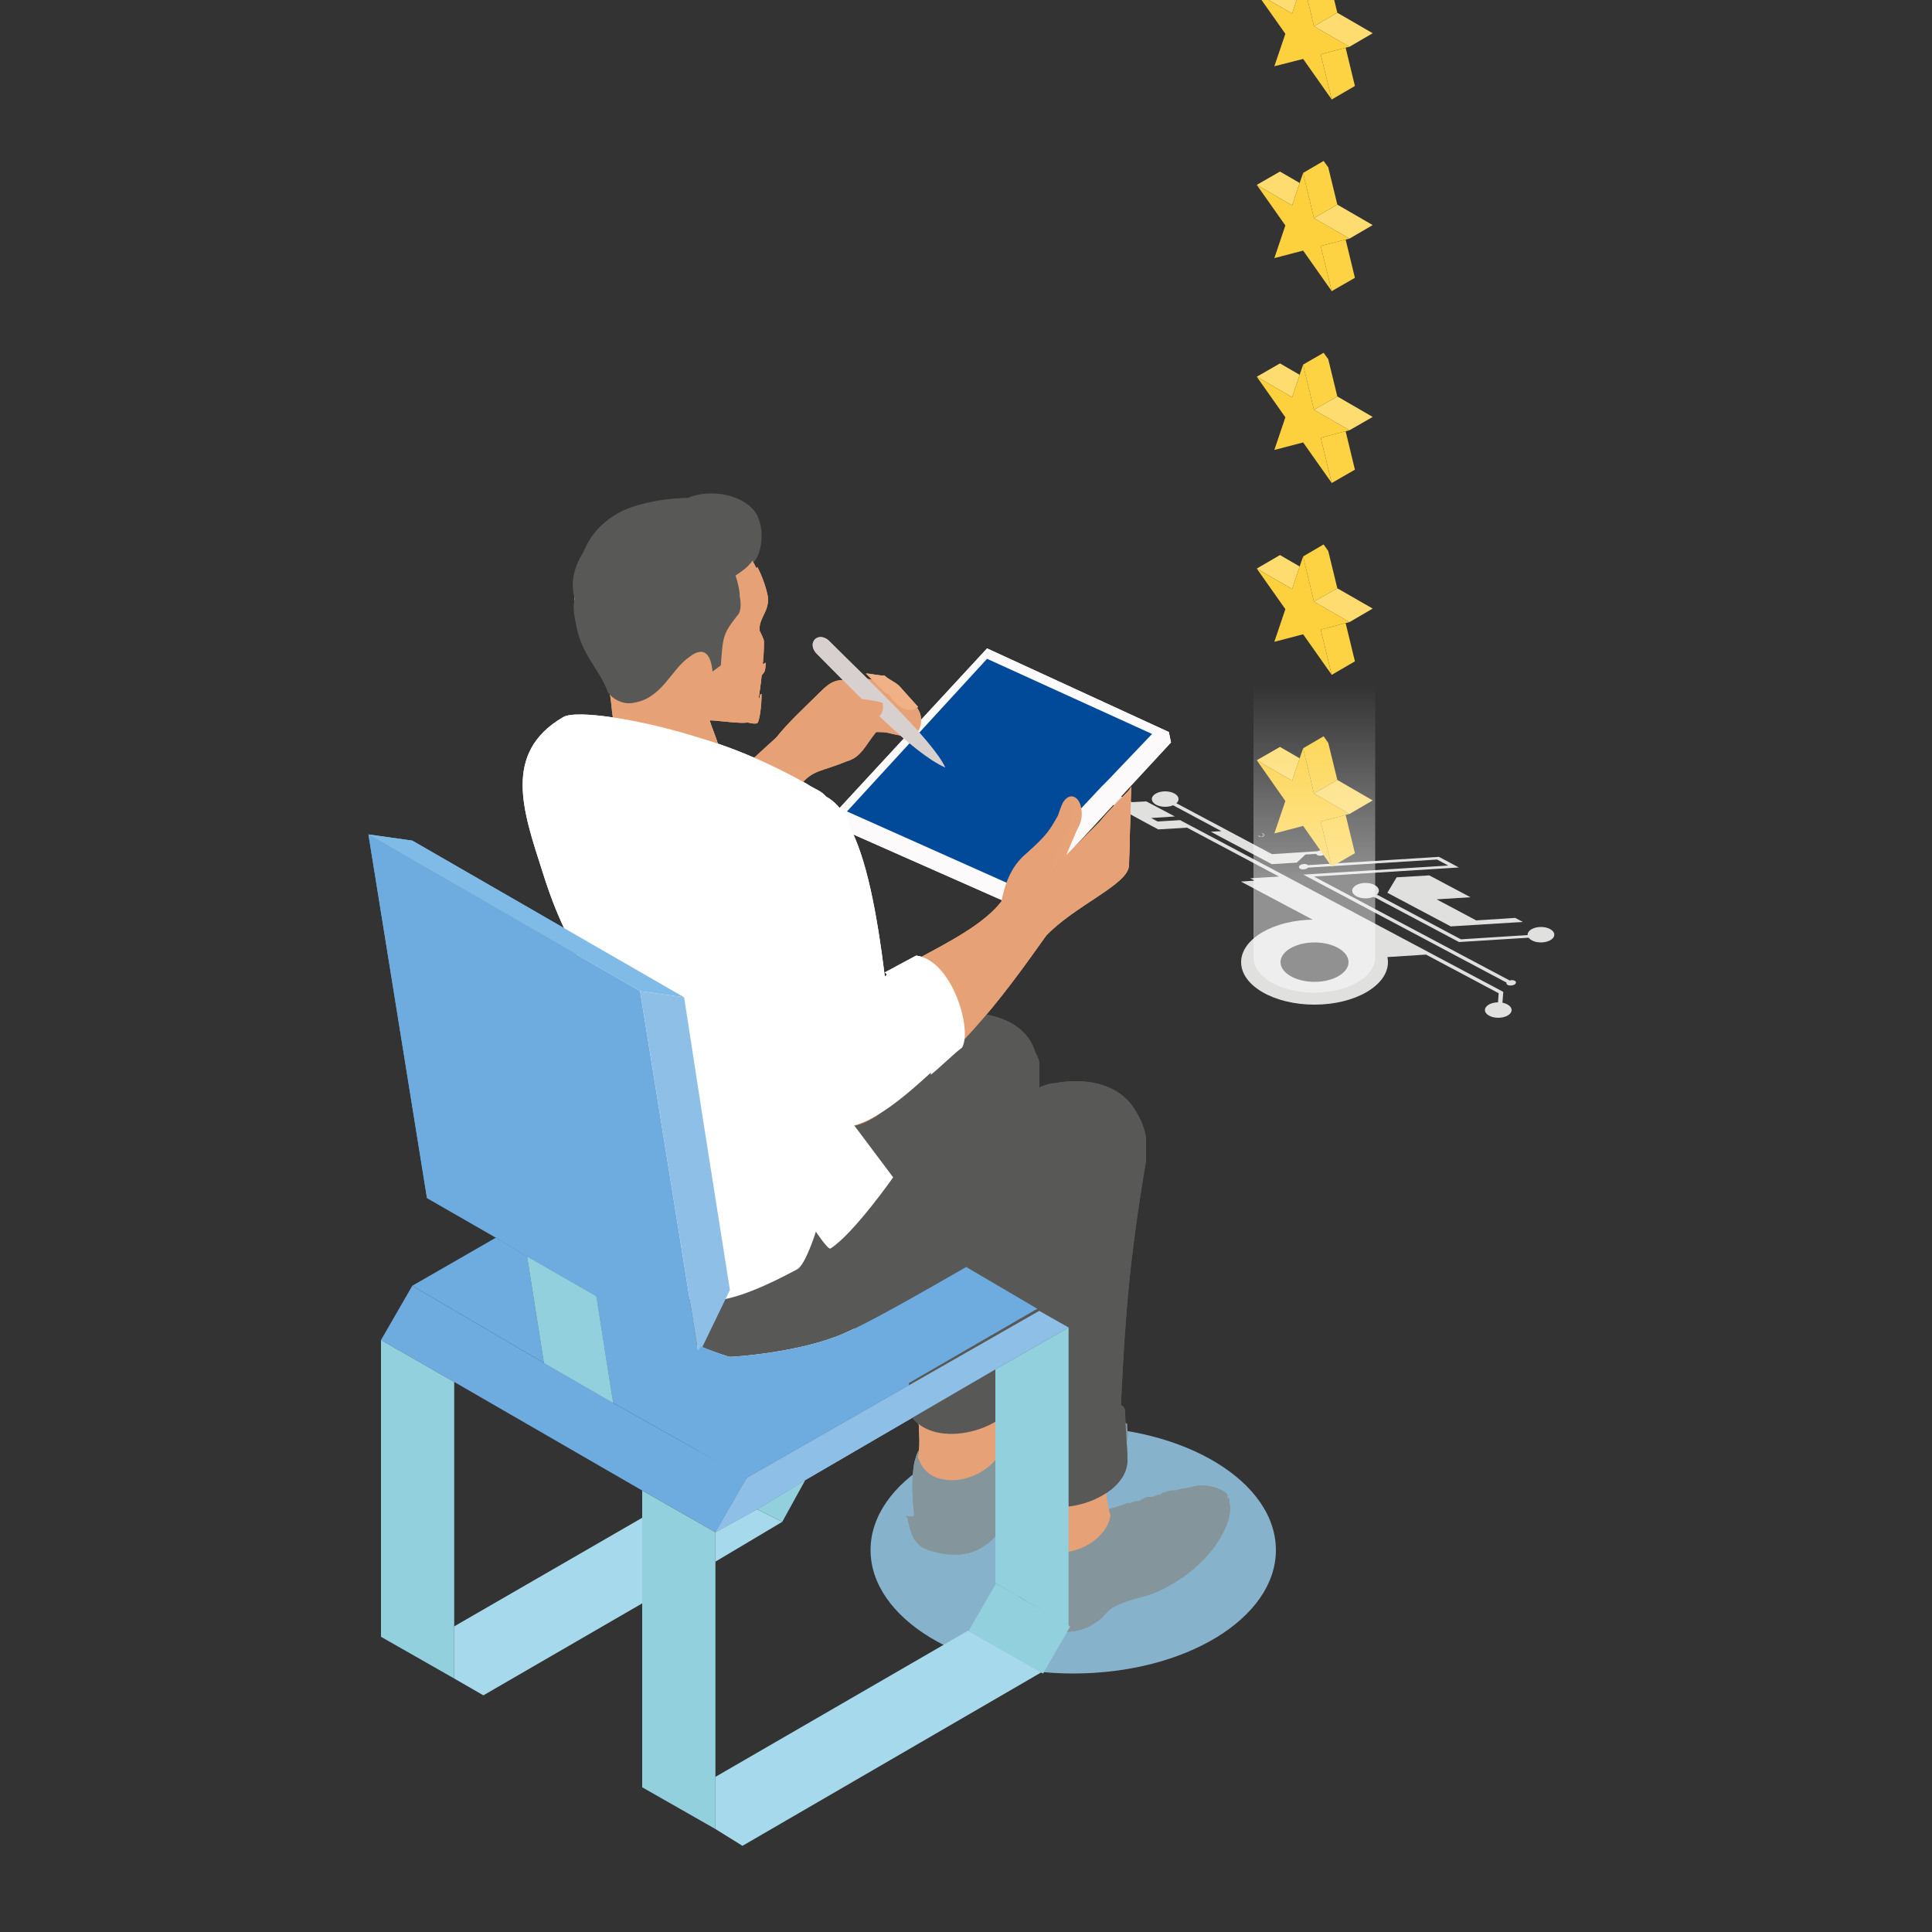 <?xml version="1.0" encoding="UTF-8"?>
<svg xmlns="http://www.w3.org/2000/svg" xmlns:xlink="http://www.w3.org/1999/xlink" version="1.1" x="0px" y="0px" viewBox="0 0 1000 1000" style="enable-background:new 0 0 1000 1000;" xml:space="preserve">
<rect x="0" y="0" width="1000" height="1000" fill="#333333" stroke="none"/>
<style type="text/css">
	.st0{display:none;}
	.st1{display:inline;fill:#95C7ED;}
	.st2{fill:#E0E0DF;}
	.st3{fill:#FEDC6F;}
	.st4{fill:#FDD03D;}
	.st5{fill:#FDD243;}
	.st6{opacity:0.46;fill:url(#SVGID_1_);}
	.st7{fill:#87B2CC;}
	.st8{fill:#F1B186;}
	.st9{fill:#D1E5E8;}
	.st10{fill:#585857;}
	.st11{fill:#94C11F;}
	.st12{fill-rule:evenodd;clip-rule:evenodd;fill:#D8ECE8;}
	.st13{fill-rule:evenodd;clip-rule:evenodd;fill:#00ACE5;}
	.st14{fill-rule:evenodd;clip-rule:evenodd;fill:#C6452B;}
	.st15{fill-rule:evenodd;clip-rule:evenodd;fill:#24B3A9;}
	.st16{fill-rule:evenodd;clip-rule:evenodd;fill:#3CBBB3;}
	.st17{fill-rule:evenodd;clip-rule:evenodd;fill:#F1B186;}
	.st18{fill-rule:evenodd;clip-rule:evenodd;fill:#42C0F0;}
	.st19{fill-rule:evenodd;clip-rule:evenodd;fill:#FFFFFF;}
	.st20{fill:none;}
	.st21{fill:#D7EBE0;}
	.st22{fill:#EFEFF0;}
	.st23{fill:#FFFFFF;}
	.st24{fill:#B3B3B3;}
	.st25{fill:#E2F1F7;}
	.st26{fill:#C7E6EE;}
	.st27{fill:#65787D;}
	.st28{fill:#F3E600;}
	.st29{fill:#92C891;}
	.st30{fill:#F5AE98;}
	.st31{fill:#CBCACA;}
	.st32{fill:#82CCDE;}
	.st33{fill:#F6EB62;}
	.st34{fill:#C2DBD8;}
	.st35{fill:#916036;}
	.st36{fill-rule:evenodd;clip-rule:evenodd;fill:#3C3C3B;}
	.st37{fill-rule:evenodd;clip-rule:evenodd;fill:#916036;}
	.st38{fill-rule:evenodd;clip-rule:evenodd;fill:#B17F49;}
	.st39{fill-rule:evenodd;clip-rule:evenodd;fill:#A3CCD1;}
	.st40{fill-rule:evenodd;clip-rule:evenodd;fill:#94C11F;}
	.st41{fill-rule:evenodd;clip-rule:evenodd;fill:#74BD7E;}
	.st42{fill-rule:evenodd;clip-rule:evenodd;fill:#878787;}
	.st43{fill-rule:evenodd;clip-rule:evenodd;fill:#CBE9FB;}
	.st44{fill-rule:evenodd;clip-rule:evenodd;fill:#B6D567;}
	.st45{fill-rule:evenodd;clip-rule:evenodd;fill:#422918;}
	.st46{fill-rule:evenodd;clip-rule:evenodd;fill:#B5DCBB;}
	.st47{fill-rule:evenodd;clip-rule:evenodd;fill:#634E42;}
	.st48{fill:#AFDCE0;}
	.st49{fill-rule:evenodd;clip-rule:evenodd;fill:#85959C;}
	.st50{fill-rule:evenodd;clip-rule:evenodd;fill:#585857;}
	.st51{fill-rule:evenodd;clip-rule:evenodd;fill:#CDE6F9;}
	.st52{fill:#CBE9FB;}
	.st53{fill:#CA9E67;}
	.st54{fill-rule:evenodd;clip-rule:evenodd;fill:#CA9E67;}
	.st55{fill-rule:evenodd;clip-rule:evenodd;fill:#F5AEB7;}
	.st56{clip-path:url(#SVGID_00000175310135886557051750000011066362362577758089_);}
	.st57{fill-rule:evenodd;clip-rule:evenodd;fill:#7FD2EF;}
	.st58{fill:#4D3634;}
	.st59{fill-rule:evenodd;clip-rule:evenodd;fill:#4D3634;}
	.st60{fill:#D5ECEF;}
	.st61{fill:#70C0BE;}
	.st62{fill:#C49DA0;}
	.st63{fill:#C1B1AB;}
	.st64{fill:#95C0B3;}
	.st65{fill:#7BC1AC;}
	.st66{fill:#F0EBEB;}
	.st67{fill:#B3B3B2;}
	.st68{fill:#FDC307;}
	.st69{fill:#FED44E;}
	.st70{fill:#3A403F;}
	.st71{fill:#5A6463;}
	.st72{fill:#5C6563;}
	.st73{fill:#41C0F0;}
	.st74{fill:#6BCEF4;}
	.st75{fill:#9F9D9C;}
	.st76{fill:#D0D0D0;}
	.st77{fill:#ECE8E9;}
	.st78{fill:#FDFAE4;}
	.st79{fill:#F2F9FB;}
	.st80{fill:#A2B2B0;}
	.st81{fill:#F5FAFB;}
	.st82{fill:#F4F8F5;}
	.st83{fill:#D9D9D9;}
	.st84{fill:#1D1D1B;}
	.st85{fill:#626A6E;}
	.st86{fill:#E0E0E0;}
	.st87{fill:#162259;}
	.st88{fill:#ECECEC;}
	.st89{fill:#23307F;}
	.st90{fill:#F5F5F5;}
	.st91{fill:#9C9B9B;}
	.st92{fill:#3C3C3B;}
	.st93{fill:#EFEFEF;}
	.st94{fill:#FFF678;}
	.st95{fill:#EEEDED;}
	.st96{fill:#B1B1B1;}
	.st97{opacity:0.6;fill:#FFFFFF;enable-background:new    ;}
	.st98{fill:#2EB5E5;}
	.st99{fill:#DEAED0;}
	.st100{fill:#F08716;}
	.st101{fill:#64B668;}
	.st102{opacity:0.49;fill:url(#SVGID_00000067929009666945501850000016040099642594830213_);enable-background:new    ;}
	.st103{fill:#FDC300;}
	.st104{fill:#EE7601;}
	.st105{fill:#DB0812;}
	.st106{clip-path:url(#SVGID_00000102512944331988709150000013841367375180469668_);}
	.st107{clip-path:url(#SVGID_00000090257449445982616380000010789545662842151083_);}
	.st108{clip-path:url(#SVGID_00000083792663251680588010000004163229576831679388_);}
	.st109{clip-path:url(#SVGID_00000149377695483847837080000005725441024059704220_);}
	.st110{clip-path:url(#SVGID_00000098201234380399389960000004101840559469260970_);}
	.st111{clip-path:url(#SVGID_00000025435600279695778590000015905574979297617316_);}
	.st112{clip-path:url(#SVGID_00000020372854789660056480000005050256096198830479_);}
	.st113{clip-path:url(#SVGID_00000021107823736340620540000005562784825912963742_);}
	.st114{clip-path:url(#SVGID_00000044869035275105044830000007035352040275118774_);}
	.st115{clip-path:url(#SVGID_00000027592193286787139730000002549980245245341831_);}
	.st116{clip-path:url(#SVGID_00000056402486329076582060000010293610484117491847_);}
	.st117{clip-path:url(#SVGID_00000129176522865752154180000015943299586248970422_);}
	.st118{fill:#446B70;}
	.st119{fill:#335056;}
	.st120{fill:#497278;}
	.st121{fill:#474449;}
	.st122{fill:#62939C;}
	.st123{fill:#63959F;}
	.st124{fill:#353338;}
	.st125{fill:#D4D3D3;}
	.st126{fill:#E8E7E7;}
	.st127{fill:#E88184;}
	.st128{fill:#3C6066;}
	.st129{fill:#7B8E95;}
	.st130{fill:#6F6F6E;}
	.st131{fill-rule:evenodd;clip-rule:evenodd;fill:#AFDCE0;}
	.st132{fill:#EFF6F7;}
	.st133{fill:#A8CD4A;}
	.st134{fill-rule:evenodd;clip-rule:evenodd;fill:#E1F2FD;}
	.st135{fill-rule:evenodd;clip-rule:evenodd;fill:#7C6A60;}
	.st136{clip-path:url(#SVGID_00000043422032905764337350000012950747404077065378_);}
	.st137{clip-path:url(#SVGID_00000080203713960631271330000000319438581610263736_);}
	.st138{clip-path:url(#SVGID_00000116927826710897398730000010003282641485801142_);}
	.st139{clip-path:url(#SVGID_00000010280436366120524680000012861312287491128507_);}
	.st140{clip-path:url(#SVGID_00000163044225023265989250000011059369708215603868_);}
	.st141{clip-path:url(#SVGID_00000155126361068369410900000016916000338396332161_);}
	.st142{clip-path:url(#SVGID_00000172409874329981118790000015627505376691880336_);}
	.st143{clip-path:url(#SVGID_00000084507561492798653930000014134129408770351266_);}
	.st144{clip-path:url(#SVGID_00000005232622971497136400000005710443850263271857_);}
	.st145{clip-path:url(#SVGID_00000003796111057624373850000018203367646272201601_);}
	.st146{clip-path:url(#SVGID_00000057125678221692350030000010460414705393296046_);}
	.st147{clip-path:url(#SVGID_00000106850580602722398080000006686122773694686376_);}
	.st148{fill:#89C7A6;}
	.st149{fill:#67BB93;}
	.st150{fill:#81ADCB;}
	.st151{fill:#C6D6E6;}
	.st152{fill:#4F96BC;}
	.st153{fill:#A4D3B8;}
	.st154{fill:#75C09A;}
	.st155{fill:#55B68B;}
	.st156{fill:#81C4A1;}
	.st157{fill:#8CB2CF;}
	.st158{fill:#348DB6;}
	.st159{fill:#14A7C5;}
	.st160{fill:#69A0C3;}
	.st161{fill:#E5F0F2;}
	.st162{fill:#ECF5F9;}
	.st163{fill:#6EA3C4;}
	.st164{fill-rule:evenodd;clip-rule:evenodd;fill:#575756;}
	.st165{fill-rule:evenodd;clip-rule:evenodd;fill:#DADADA;}
	.st166{clip-path:url(#SVGID_00000121988680024141701990000000285786375405141389_);}
	.st167{fill-rule:evenodd;clip-rule:evenodd;fill:#E5A980;}
	.st168{fill-rule:evenodd;clip-rule:evenodd;fill:#6F6F6E;}
	.st169{fill-rule:evenodd;clip-rule:evenodd;fill:#331F11;}
	.st170{fill-rule:evenodd;clip-rule:evenodd;fill:#189CA4;}
	.st171{fill-rule:evenodd;clip-rule:evenodd;fill:#54B5BB;}
	.st172{fill-rule:evenodd;clip-rule:evenodd;fill:#7E4E24;}
	.st173{fill-rule:evenodd;clip-rule:evenodd;fill:#E7DEDE;}
	.st174{fill-rule:evenodd;clip-rule:evenodd;fill:#FCFAFA;}
	.st175{fill-rule:evenodd;clip-rule:evenodd;fill:#ECE7E8;}
	.st176{fill-rule:evenodd;clip-rule:evenodd;fill:#D8CFCF;}
	.st177{fill:#8EDAF6;}
	.st178{fill:#B5E7F9;}
	.st179{fill:#A2CCEB;}
	.st180{opacity:0.5;fill:#8FDAF6;enable-background:new    ;}
	.st181{fill:#87C0C5;}
	.st182{fill:#95C7CC;}
	.st183{fill:#6B96C4;}
	.st184{fill:#ABD3D7;}
	.st185{fill-rule:evenodd;clip-rule:evenodd;fill:#D8EAEC;}
	.st186{clip-path:url(#SVGID_00000183944770027333431520000010254316118860029060_);}
	.st187{clip-path:url(#SVGID_00000066483772205012137920000003610679004952201135_);}
	.st188{fill-rule:evenodd;clip-rule:evenodd;fill:#D69B4F;}
	.st189{fill-rule:evenodd;clip-rule:evenodd;fill:#1CACB1;}
	.st190{fill:#A6E0F4;}
	.st191{fill:#B2E4F5;}
	.st192{fill:#ECF8FD;}
	.st193{opacity:0.5;fill:#FFFFFF;enable-background:new    ;}
	.st194{fill:#BFDBDF;}
	.st195{fill:#B5D6DA;}
	.st196{fill-rule:evenodd;clip-rule:evenodd;fill:#BAD9DD;}
	.st197{fill-rule:evenodd;clip-rule:evenodd;fill:#D9D9D9;}
	.st198{fill-rule:evenodd;clip-rule:evenodd;fill:#2C69AA;}
	.st199{fill-rule:evenodd;clip-rule:evenodd;fill:#E6A276;}
	.st200{fill-rule:evenodd;clip-rule:evenodd;fill:#FFEABD;}
	.st201{fill-rule:evenodd;clip-rule:evenodd;fill:#DB4E4F;}
	.st202{fill-rule:evenodd;clip-rule:evenodd;fill:#41C0F0;}
	.st203{fill-rule:evenodd;clip-rule:evenodd;fill:#7CA1CA;}
	.st204{fill-rule:evenodd;clip-rule:evenodd;fill:#D0E5E7;}
	.st205{fill-rule:evenodd;clip-rule:evenodd;fill:#868685;}
	.st206{fill:#739AAC;}
	.st207{fill:#80A2B3;}
	.st208{fill:#448297;}
	.st209{fill:#35AE77;}
	.st210{fill:#A9BDCA;}
	.st211{fill:#F1F4F6;}
	.st212{fill:#D6D5D6;}
	.st213{fill:#A1B8C6;}
	.st214{fill:#AEC0CD;}
	.st215{fill:#759BAE;}
	.st216{fill:#BAB8B8;}
	.st217{fill:#9A9A9A;}
	.st218{clip-path:url(#SVGID_00000057838716409965762830000017353648599115007166_);}
	.st219{fill:#B17F49;}
	.st220{fill:#9498CB;}
	.st221{fill:#5259A3;}
	.st222{fill:#656FB2;}
	.st223{fill:#FDD347;}
	.st224{fill-rule:evenodd;clip-rule:evenodd;fill:#626A6E;}
	.st225{fill-rule:evenodd;clip-rule:evenodd;fill:#8F434D;}
	.st226{fill-rule:evenodd;clip-rule:evenodd;fill:#026BB2;}
	.st227{fill-rule:evenodd;clip-rule:evenodd;fill:#69C5D7;}
	.st228{fill-rule:evenodd;clip-rule:evenodd;fill:#ECECEC;}
	.st229{fill-rule:evenodd;clip-rule:evenodd;fill:#C3DEE1;}
	.st230{fill-rule:evenodd;clip-rule:evenodd;fill:#99535D;}
	.st231{fill-rule:evenodd;clip-rule:evenodd;fill:#757C7F;}
	.st232{fill:#DEEAE3;}
	.st233{fill:#E9F2ED;}
	.st234{fill:#9CD5E6;}
	.st235{fill:#B8E0EC;}
	.st236{fill:#69C4DB;}
	.st237{fill:#A5D9E8;}
	.st238{fill:#7E9ABD;}
	.st239{fill:#3272A0;}
	.st240{fill:#5D86AF;}
	.st241{fill:#4E7FA9;}
	.st242{fill:#166A9A;}
	.st243{fill:#3DB1DA;}
	.st244{fill:#7FC3E3;}
	.st245{fill:#9BCEE9;}
	.st246{fill:#9ACEB3;}
	.st247{fill:#C3E1D0;}
	.st248{fill:#CDE5D8;}
	.st249{fill:#B3D9C5;}
	.st250{fill:#D0E7DA;}
	.st251{fill:#5DA67F;}
	.st252{fill:#489E74;}
	.st253{fill:#009362;}
	.st254{fill:#AFCCB7;}
	.st255{fill:#70AD88;}
	.st256{fill:#83B595;}
	.st257{fill:#249667;}
	.st258{fill:#73BF9C;}
	.st259{fill:#789DB6;}
	.st260{fill:#B1CEB8;}
	.st261{fill:#AAD5BE;}
	.st262{fill:#B8DCC7;}
	.st263{fill:#E3F1E9;}
	.st264{fill:#D7EAE0;}
	.st265{fill:#86C7A7;}
	.st266{fill:#BFDFCD;}
	.st267{fill:#C7E3D3;}
	.st268{fill:#FAFCFB;}
	.st269{fill:#9ED0B7;}
	.st270{clip-path:url(#SVGID_00000172439320875516859030000002010797307108274866_);}
	.st271{fill:#7E4E24;}
	.st272{fill:#6C6C6C;}
	.st273{fill:#E5282B;}
	.st274{fill:#E7317A;}
	.st275{fill:#E78401;}
	.st276{fill:#5BAF30;}
	.st277{fill:#814B97;}
	.st278{fill:#57BECB;}
	.st279{fill:#A092C5;}
	.st280{fill:#BE6815;}
	.st281{fill:#484747;}
	.st282{fill:#828384;}
	.st283{fill:#494849;}
	.st284{fill:#5F5F61;}
	.st285{fill:#5A5A5B;}
	.st286{fill:#A2ADB5;}
	.st287{fill:#222A53;}
	.st288{fill:#686E8A;}
	.st289{fill:#878786;}
	.st290{fill:#6EC7DB;}
	.st291{fill:#FCCD61;}
	.st292{fill:#B1A86D;}
	.st293{fill:#CCE3E6;}
	.st294{fill:#D4E7EA;}
	.st295{fill:#B2D4D9;}
	.st296{fill:#BCDADE;}
	.st297{fill:#D9EFFC;}
	.st298{clip-path:url(#SVGID_00000090292042638409430000000007969942713579412133_);}
	.st299{clip-path:url(#SVGID_00000137108142150612514180000013475059999684184974_);}
	.st300{clip-path:url(#SVGID_00000163038522773844766990000015940815208130119605_);}
	.st301{fill:#96BDDA;}
	.st302{fill:#739B9F;}
	.st303{fill:#FEEDE4;}
	.st304{fill:#6EB3BA;}
	.st305{fill-rule:evenodd;clip-rule:evenodd;fill:#D0D0D0;}
	.st306{fill-rule:evenodd;clip-rule:evenodd;fill:#E9E9E9;}
	.st307{fill-rule:evenodd;clip-rule:evenodd;fill:#A0E0F8;}
	.st308{fill:#D8ECE8;}
	.st309{fill:#DEDEDD;}
	.st310{fill:#5CC9F2;}
	.st311{fill:#F5B06E;}
	.st312{fill:#FEE697;}
	.st313{fill:#E9F6FD;}
	.st314{fill:#94B3D4;}
	.st315{fill:#94D9DD;}
	.st316{fill:#F0F0F0;}
	.st317{fill-rule:evenodd;clip-rule:evenodd;fill:#CEB2B4;}
	.st318{fill-rule:evenodd;clip-rule:evenodd;fill:#ABDEEA;}
	.st319{fill:#8F434D;}
	.st320{fill:#CEB2B4;}
	.st321{fill-rule:evenodd;clip-rule:evenodd;fill:#565852;}
	.st322{fill:#FEF6F1;}
	.st323{fill:#FFFBF8;}
	.st324{fill-rule:evenodd;clip-rule:evenodd;fill:#9B9A9A;}
	.st325{fill-rule:evenodd;clip-rule:evenodd;fill:#00A2A8;}
	.st326{fill-rule:evenodd;clip-rule:evenodd;fill:#6EC7DB;}
	.st327{fill-rule:evenodd;clip-rule:evenodd;fill:#F0B085;}
	.st328{fill:#F0B085;}
	.st329{fill-rule:evenodd;clip-rule:evenodd;fill:#E4A980;}
	.st330{fill-rule:evenodd;clip-rule:evenodd;fill:#CFC2B8;}
	.st331{fill-rule:evenodd;clip-rule:evenodd;fill:#DED5CE;}
	.st332{fill:#B0B0B0;}
	.st333{fill:#D4CBCE;}
	.st334{fill-rule:evenodd;clip-rule:evenodd;fill:#EFF6F7;}
	.st335{fill-rule:evenodd;clip-rule:evenodd;fill:#868686;}
	
		.st336{clip-path:url(#SVGID_00000069374613135647066160000000138298060942699952_);fill-rule:evenodd;clip-rule:evenodd;fill:#6F6F6E;}
	.st337{fill-rule:evenodd;clip-rule:evenodd;fill:#9BA7AE;}
	.st338{fill-rule:evenodd;clip-rule:evenodd;fill:#222A53;}
	.st339{fill-rule:evenodd;clip-rule:evenodd;fill:#FBF4F6;}
	.st340{fill-rule:evenodd;clip-rule:evenodd;fill:#FFEDB9;}
	.st341{fill-rule:evenodd;clip-rule:evenodd;fill:#FFE905;}
	.st342{fill-rule:evenodd;clip-rule:evenodd;fill:#FFF26D;}
	.st343{fill:none;stroke:#85959C;stroke-width:0.25;stroke-linecap:round;stroke-miterlimit:10;stroke-dasharray:0.567,0.75;}
	.st344{fill:#2D2E82;}
	.st345{fill:#878787;}
	.st346{fill:#5C77B0;}
	.st347{fill:#225799;}
	.st348{fill:#54C2E8;}
	.st349{fill:#FBF4F6;}
	.st350{clip-path:url(#SVGID_00000023267934690863232590000001120601543736644770_);}
	.st351{enable-background:new    ;}
	.st352{fill:#8FCCBD;}
	.st353{clip-path:url(#SVGID_00000084488567040660194180000000813081939139214235_);enable-background:new    ;}
	.st354{clip-path:url(#SVGID_00000170241304395378542250000010235679727933426865_);enable-background:new    ;}
	.st355{clip-path:url(#SVGID_00000132059928100797346590000006399306128720657027_);enable-background:new    ;}
	.st356{clip-path:url(#SVGID_00000035496908922404930970000005295701300331500163_);enable-background:new    ;}
	.st357{fill:#3BB49E;}
	.st358{clip-path:url(#SVGID_00000183235286261087427850000010712793751484633013_);}
	.st359{fill:#3B73B0;}
	.st360{clip-path:url(#SVGID_00000138557986879539905630000013044761536760972693_);enable-background:new    ;}
	.st361{clip-path:url(#SVGID_00000103222671400821457660000013358313900668104366_);enable-background:new    ;}
	.st362{clip-path:url(#SVGID_00000070119087518052515370000017974242755660880528_);enable-background:new    ;}
	.st363{clip-path:url(#SVGID_00000034049927534957961940000016937491332589630339_);enable-background:new    ;}
	.st364{clip-path:url(#SVGID_00000155842342174139229590000001891352198686997416_);enable-background:new    ;}
	.st365{fill:#004A99;}
	.st366{clip-path:url(#SVGID_00000075132105491102628170000016632450401727821237_);}
	.st367{fill:#C3EBFA;}
	.st368{clip-path:url(#SVGID_00000180336017258860273700000001685663791972828569_);enable-background:new    ;}
	.st369{fill:#89D8F6;}
	.st370{fill:#8FD2EF;}
	.st371{clip-path:url(#SVGID_00000010272431748577798970000010244623321667523982_);enable-background:new    ;}
	.st372{clip-path:url(#SVGID_00000124135697292614133320000010358511579482683795_);enable-background:new    ;}
	.st373{clip-path:url(#SVGID_00000088101573483814171200000013604063454160807082_);enable-background:new    ;}
	.st374{clip-path:url(#SVGID_00000076577315725123859800000001490017385907112888_);enable-background:new    ;}
	.st375{clip-path:url(#SVGID_00000016784835853879616210000011983189064747515783_);enable-background:new    ;}
	.st376{clip-path:url(#SVGID_00000087412246744367801200000018011003502172126366_);enable-background:new    ;}
	.st377{clip-path:url(#SVGID_00000165943490201274010840000010067456319043216552_);enable-background:new    ;}
	.st378{clip-path:url(#SVGID_00000088125192782513249200000006987081624050857359_);enable-background:new    ;}
	.st379{clip-path:url(#SVGID_00000126298690915226022080000013800593307328651408_);enable-background:new    ;}
	.st380{clip-path:url(#SVGID_00000099662398761084677700000012273146926526578617_);enable-background:new    ;}
	.st381{clip-path:url(#SVGID_00000147204844537684510390000001116050811078896787_);enable-background:new    ;}
	.st382{clip-path:url(#SVGID_00000104683817523817568830000014472053566947275924_);enable-background:new    ;}
	.st383{clip-path:url(#SVGID_00000159457697988598863590000011980749521575130786_);enable-background:new    ;}
	.st384{clip-path:url(#SVGID_00000079454161327176182480000017777654149129676952_);enable-background:new    ;}
	.st385{clip-path:url(#SVGID_00000006704598572451938070000005052634902649139611_);enable-background:new    ;}
	.st386{clip-path:url(#SVGID_00000178914910549439447630000005861556088476677805_);enable-background:new    ;}
	.st387{clip-path:url(#SVGID_00000101801681378072931800000018020496668836050563_);enable-background:new    ;}
	.st388{clip-path:url(#SVGID_00000116950752775557692610000013188981851643082650_);enable-background:new    ;}
	.st389{clip-path:url(#SVGID_00000178919667654383717600000009320079681107358908_);enable-background:new    ;}
	.st390{clip-path:url(#SVGID_00000106130551072611738540000006652601325216076181_);enable-background:new    ;}
	.st391{clip-path:url(#SVGID_00000096758601033771422790000000826841099179069332_);enable-background:new    ;}
	.st392{clip-path:url(#SVGID_00000037675776256912615060000014066029052925038523_);enable-background:new    ;}
	.st393{clip-path:url(#SVGID_00000038402957478485752750000007906155108331666068_);enable-background:new    ;}
	.st394{clip-path:url(#SVGID_00000096055661197461048900000017049720020529823917_);enable-background:new    ;}
	.st395{clip-path:url(#SVGID_00000047030209085352747900000018235981088864795269_);enable-background:new    ;}
	.st396{clip-path:url(#SVGID_00000087406095081573367010000014523870527928954266_);enable-background:new    ;}
	.st397{clip-path:url(#SVGID_00000092443180182068223110000008438534917789486774_);enable-background:new    ;}
	.st398{clip-path:url(#SVGID_00000028315192340253999560000015738969070400206722_);enable-background:new    ;}
	.st399{clip-path:url(#SVGID_00000176755411173384831160000005775691347288911505_);enable-background:new    ;}
	.st400{clip-path:url(#SVGID_00000095315279639726990930000009537830906177496464_);enable-background:new    ;}
	.st401{clip-path:url(#SVGID_00000085242669007292384210000009594432668414772148_);enable-background:new    ;}
	.st402{clip-path:url(#SVGID_00000120555769559990506250000005829691348663191953_);enable-background:new    ;}
	.st403{clip-path:url(#SVGID_00000100349985188940945820000015746550631077919392_);enable-background:new    ;}
	.st404{clip-path:url(#SVGID_00000156546666774179284700000017947747744254355890_);enable-background:new    ;}
	.st405{clip-path:url(#SVGID_00000013169098958273400850000006457160353468752790_);enable-background:new    ;}
	.st406{clip-path:url(#SVGID_00000119805567989442663540000007071563941998149778_);enable-background:new    ;}
	.st407{fill:#C9E7F7;}
	.st408{clip-path:url(#SVGID_00000167398354429212821420000014274151189776909500_);enable-background:new    ;}
	.st409{fill:#AEDDF4;}
	.st410{clip-path:url(#SVGID_00000137127479428363647950000004832233802158439305_);enable-background:new    ;}
	.st411{clip-path:url(#SVGID_00000030488942801185633860000006799977860187725241_);enable-background:new    ;}
	.st412{clip-path:url(#SVGID_00000167372736058001571910000005382162387370606761_);enable-background:new    ;}
	.st413{clip-path:url(#SVGID_00000075846638596441876270000013994428134598367878_);enable-background:new    ;}
	.st414{clip-path:url(#SVGID_00000042014803626029144770000005317663523368543157_);enable-background:new    ;}
	.st415{clip-path:url(#SVGID_00000163038096467296612120000004802685351303570867_);enable-background:new    ;}
	.st416{clip-path:url(#SVGID_00000174594908700781579990000010515201756080563607_);enable-background:new    ;}
	.st417{clip-path:url(#SVGID_00000064313593830580117760000016115728836466981298_);enable-background:new    ;}
	.st418{clip-path:url(#SVGID_00000098938353558476467170000012510446731267839164_);enable-background:new    ;}
	.st419{clip-path:url(#SVGID_00000134960706464878612340000001061681704133530247_);enable-background:new    ;}
	.st420{clip-path:url(#SVGID_00000107558408861878488540000007215208673816458916_);enable-background:new    ;}
	.st421{fill:#82C7B6;}
	.st422{clip-path:url(#SVGID_00000028307228265825406350000010950624593146410650_);enable-background:new    ;}
	.st423{clip-path:url(#SVGID_00000073695531748510653960000011643155107904860605_);enable-background:new    ;}
	.st424{clip-path:url(#SVGID_00000095326715574018676890000004354757725009294003_);enable-background:new    ;}
	.st425{clip-path:url(#SVGID_00000111912475447519284390000007164600968151778965_);enable-background:new    ;}
	.st426{clip-path:url(#SVGID_00000139263652984912137180000005713383445675172796_);enable-background:new    ;}
	.st427{clip-path:url(#SVGID_00000079468441846504765360000011669651563749834926_);enable-background:new    ;}
	.st428{clip-path:url(#SVGID_00000103971859193281074670000017287721409633963140_);enable-background:new    ;}
	.st429{clip-path:url(#SVGID_00000149366142975275711870000015593842034997741203_);enable-background:new    ;}
	.st430{clip-path:url(#SVGID_00000126289940946160046400000015905955173153529230_);enable-background:new    ;}
	.st431{clip-path:url(#SVGID_00000111891209160930256300000004094011826782005929_);enable-background:new    ;}
	.st432{clip-path:url(#SVGID_00000081613391351784048300000003551969006019328416_);enable-background:new    ;}
	.st433{clip-path:url(#SVGID_00000086692871351944454720000009036639472322792074_);enable-background:new    ;}
	.st434{clip-path:url(#SVGID_00000114782291622130162760000007941241811365536129_);enable-background:new    ;}
	.st435{clip-path:url(#SVGID_00000023976422565466088940000008914740674803659194_);enable-background:new    ;}
	.st436{clip-path:url(#SVGID_00000017486098669284743840000012985005058957916298_);enable-background:new    ;}
	.st437{clip-path:url(#SVGID_00000136385809725523649290000016188166704692328582_);enable-background:new    ;}
	.st438{clip-path:url(#SVGID_00000031919721896487929540000016303014747804304802_);enable-background:new    ;}
	.st439{clip-path:url(#SVGID_00000138570344736900204310000000310343473386088358_);enable-background:new    ;}
	.st440{clip-path:url(#SVGID_00000082338045661126828220000013473491685212201396_);enable-background:new    ;}
	.st441{clip-path:url(#SVGID_00000021089690257877683950000011172745688220727171_);enable-background:new    ;}
	.st442{clip-path:url(#SVGID_00000123418003022662467010000014288814713757734017_);enable-background:new    ;}
	.st443{clip-path:url(#SVGID_00000025440590653219218610000004923235107746850226_);enable-background:new    ;}
	.st444{fill:#3AAA35;}
	.st445{fill:#5AB856;}
	.st446{fill:#DADADA;}
	.st447{fill:#CECECE;}
	.st448{fill:#E94E1B;}
	.st449{fill:#F4A961;}
	.st450{fill:#F8C391;}
	.st451{fill:#D4EDFC;}
	.st452{fill:url(#XMLID_00000169549004209092638780000004537221784763256749_);}
	.st453{clip-path:url(#SVGID_00000126285589401210425320000010364167312510389654_);}
	.st454{fill:#D00F14;}
	.st455{clip-path:url(#SVGID_00000065033163419878727690000010928178913692400002_);fill:#E94E1B;}
	.st456{clip-path:url(#SVGID_00000116207222870170517630000002739898098117668490_);fill:#E94E1B;}
	.st457{clip-path:url(#SVGID_00000093148905858139548010000002170216415632528025_);fill:#E94E1B;}
	.st458{fill:#DA0E15;}
	.st459{clip-path:url(#SVGID_00000093151881300914500060000001142860202420786863_);fill:#E94E1B;}
	.st460{clip-path:url(#SVGID_00000106836781143507827220000004696275201767508906_);fill:#E94E1B;}
	.st461{clip-path:url(#SVGID_00000018220973777690212580000016989961542356601532_);fill:#E94E1B;}
	.st462{clip-path:url(#SVGID_00000131346093680496150520000011696040041078098307_);fill:#E94E1B;}
	.st463{fill:#E0F2FD;}
	.st464{opacity:0.33;}
	.st465{fill:#ED8B8F;}
	.st466{fill:#E55459;}
	.st467{opacity:0.51;}
	.st468{opacity:0.39;}
	.st469{opacity:0.47;}
	.st470{opacity:0.55;}
	.st471{fill:#DD9081;}
	.st472{fill:#F1A1A4;}
	
		.st473{clip-path:url(#SVGID_00000140693110466062215800000001044768362888563334_);fill-rule:evenodd;clip-rule:evenodd;fill:#6F6F6E;}
	.st474{fill:#EEF8FE;}
	.st475{clip-path:url(#SVGID_00000170277203151250414530000012200345606638635416_);}
	.st476{fill:#E2F2FD;}
	.st477{fill:#52C2F0;}
	.st478{fill:#7F807E;}
	.st479{fill:#EED4DC;}
	.st480{fill:#FBDBD8;}
	.st481{fill:#E5B6C7;}
	.st482{fill:#FADCEA;}
	.st483{fill:#FDC306;}
	.st484{fill:#EC6154;}
	.st485{fill:#EF7E73;}
	.st486{fill:#3D8A64;}
	.st487{fill:#E94839;}
	.st488{fill:#FDCA24;}
	.st489{fill:#8A7171;}
	.st490{fill:#FDD44C;}
	.st491{fill:#D0AA79;}
	.st492{fill:#DABB94;}
	.st493{fill:#7A6A58;}
	.st494{fill:#634E42;}
	.st495{fill:#A4CA3E;}
	.st496{fill:#62A250;}
	.st497{fill:#E94C3D;}
	.st498{fill:#EB584B;}
	.st499{fill:#E84334;}
	.st500{fill:#876E6D;}
	.st501{fill:#ED6D61;}
	.st502{fill:#80B371;}
	.st503{fill:#64A352;}
	.st504{fill:#42C0F0;}
	.st505{fill:#EF7807;}
	.st506{fill:#D8EDF4;}
	.st507{fill:#925F36;}
	.st508{fill-rule:evenodd;clip-rule:evenodd;fill:#B1D4D8;}
	.st509{fill-rule:evenodd;clip-rule:evenodd;fill:#925F36;}
	.st510{fill-rule:evenodd;clip-rule:evenodd;fill:#FBDBD8;}
	.st511{fill-rule:evenodd;clip-rule:evenodd;fill:#DA9569;}
	.st512{fill-rule:evenodd;clip-rule:evenodd;fill:#0F3553;}
	.st513{fill-rule:evenodd;clip-rule:evenodd;fill:#6EB3BA;}
	.st514{fill-rule:evenodd;clip-rule:evenodd;fill:#A29096;}
	.st515{fill-rule:evenodd;clip-rule:evenodd;fill:#D7EEFC;}
	.st516{fill-rule:evenodd;clip-rule:evenodd;fill:#95C11F;}
	.st517{fill-rule:evenodd;clip-rule:evenodd;fill:#737272;}
	.st518{clip-path:url(#SVGID_00000045582422727934029190000007036138154947281811_);fill:#EF7807;}
	.st519{clip-path:url(#SVGID_00000065785325175881648600000007726840833199803301_);fill:#DA0E15;}
	.st520{clip-path:url(#SVGID_00000107585154331992713550000005257589923880563364_);fill:#DA0E15;}
	.st521{fill:none;stroke:#B4D3D0;stroke-miterlimit:10;}
	.st522{fill:#B4D3D0;}
	.st523{fill:#E6305B;}
	.st524{fill:#66C4D9;}
	.st525{fill:#73C4C6;}
	.st526{fill:#E9A48B;}
	.st527{fill:#E7E3E7;}
	.st528{fill:#A072AE;}
	.st529{fill:#D5E7E1;}
	.st530{fill:#79787B;}
	.st531{fill:#525255;}
	.st532{fill:#3E3D3F;}
	.st533{fill:#4880C1;}
	.st534{fill:#B2CE5A;}
	.st535{fill-rule:evenodd;clip-rule:evenodd;fill:#9E686C;}
	.st536{fill-rule:evenodd;clip-rule:evenodd;fill:#E7F5FD;}
	.st537{fill-rule:evenodd;clip-rule:evenodd;fill:#683B11;}
	.st538{fill-rule:evenodd;clip-rule:evenodd;fill:#383F64;}
	.st539{fill-rule:evenodd;clip-rule:evenodd;fill:#B5A2A6;}
	.st540{fill-rule:evenodd;clip-rule:evenodd;fill:#FAC22B;}
	.st541{fill-rule:evenodd;clip-rule:evenodd;fill:#FFD363;}
	.st542{fill-rule:evenodd;clip-rule:evenodd;fill:#8A491F;}
	.st543{fill:#F5FAFC;}
	.st544{fill:#D9EEF4;}
	.st545{fill-rule:evenodd;clip-rule:evenodd;fill:#E4A38B;}
	.st546{fill-rule:evenodd;clip-rule:evenodd;fill:#B3B3B2;}
	.st547{fill-rule:evenodd;clip-rule:evenodd;fill:#0D262F;}
	.st548{fill-rule:evenodd;clip-rule:evenodd;fill:#8C5B3C;}
	.st549{fill-rule:evenodd;clip-rule:evenodd;fill:#8C8C98;}
	.st550{fill-rule:evenodd;clip-rule:evenodd;fill:#2C2C33;}
	.st551{fill-rule:evenodd;clip-rule:evenodd;fill:#C7DDE5;}
	.st552{fill:#6EABDE;}
	.st553{fill:#91D0DC;}
	.st554{fill:#8EBFE6;}
	.st555{fill:#A6D9EB;}
	.st556{fill:#80BBE7;}
	.st557{fill-rule:evenodd;clip-rule:evenodd;fill:#C72C2C;}
	.st558{fill-rule:evenodd;clip-rule:evenodd;fill:#004A99;}
	.st559{fill-rule:evenodd;clip-rule:evenodd;fill:#E7A376;}
	.st560{opacity:0.79;}
	.st561{fill:#85BBE6;}
	.st562{clip-path:url(#SVGID_00000137849867304143171070000006372484935885595278_);}
	.st563{fill:#C8E6EE;}
	.st564{fill:#5BC3EA;}
	.st565{fill:#65BCA1;}
	.st566{opacity:0.55;fill:#FFFFFF;enable-background:new    ;}
	.st567{fill-rule:evenodd;clip-rule:evenodd;fill:#F3D2C4;}
	.st568{fill-rule:evenodd;clip-rule:evenodd;fill:#2EB5E5;}
	.st569{fill-rule:evenodd;clip-rule:evenodd;fill:#6EADDF;}
	.st570{fill-rule:evenodd;clip-rule:evenodd;fill:#D9EFFC;}
	.st571{fill-rule:evenodd;clip-rule:evenodd;fill:#92B4CF;}
	.st572{fill-rule:evenodd;clip-rule:evenodd;fill:#D0AA79;}
	.st573{fill-rule:evenodd;clip-rule:evenodd;fill:#E3E3E3;}
	.st574{fill-rule:evenodd;clip-rule:evenodd;fill:#BFDBDF;}
	.st575{clip-path:url(#SVGID_00000039846824238728807440000016709230022270675872_);}
	.st576{clip-path:url(#SVGID_00000127025818082726405150000013642330094891297197_);}
	.st577{fill-rule:evenodd;clip-rule:evenodd;fill:#A9A9A9;}
	.st578{fill:#6A6F74;}
	.st579{fill:#B0BAC1;}
	.st580{fill:#80888E;}
	.st581{fill:#878F95;}
	.st582{fill:#74715E;}
	.st583{fill:#397D80;}
	.st584{fill:#2A5E63;}
	.st585{fill:#79C8D9;}
	.st586{fill:#4FABB2;}
	.st587{fill:#A4D8E5;}
	.st588{fill:#A2D7E5;}
	.st589{fill:#63C1CC;}
	.st590{fill:#98D4E3;}
	.st591{fill:#52ABB3;}
	.st592{fill:#3B7D82;}
	.st593{fill:#42868D;}
	.st594{fill:#55B0B7;}
	.st595{fill:#19383B;}
	.st596{clip-path:url(#SVGID_00000034776590249606198770000005873539673193631617_);}
	.st597{fill:#89D0EE;}
	.st598{fill:#B0DEF3;}
	.st599{fill:#77CAEB;}
	.st600{fill:#B3DFF4;}
	.st601{fill:#98D5F0;}
	.st602{fill:#A6DAF2;}
	.st603{fill:#80C8C2;}
	.st604{fill:#BBDFDC;}
	.st605{fill:#BFE4F6;}
	.st606{fill:#E9EFF4;}
	.st607{fill:#F2F6F9;}
	.st608{fill:#5DC4E9;}
	.st609{fill:#82CEED;}
	.st610{fill:#16B1AA;}
	.st611{fill:#56BCB5;}
	.st612{fill:#68A3BC;}
	.st613{fill:#76A9C1;}
	.st614{fill:#CFE8E5;}
	.st615{fill:#D9EEF9;}
	.st616{fill:#91D3EF;}
	.st617{fill:#62BEB8;}
	.st618{fill:#8DB5CA;}
	.st619{fill-rule:evenodd;clip-rule:evenodd;fill:#F5F5F5;}
	.st620{fill-rule:evenodd;clip-rule:evenodd;fill:#D7D7D7;}
	.st621{fill-rule:evenodd;clip-rule:evenodd;fill:#EF7807;}
	.st622{clip-path:url(#SVGID_00000122680877017657657540000003461413548136711326_);}
	.st623{clip-path:url(#SVGID_00000156551455173990203090000017875132399399760294_);enable-background:new    ;}
	.st624{clip-path:url(#SVGID_00000097502559941497548030000003434636679906654384_);enable-background:new    ;}
	.st625{clip-path:url(#SVGID_00000179613903850814377840000018179495737154892220_);enable-background:new    ;}
	.st626{clip-path:url(#SVGID_00000099628526968973040010000016092558443722114489_);enable-background:new    ;}
	.st627{clip-path:url(#SVGID_00000085953910576636884500000008794128194289887121_);}
	.st628{clip-path:url(#SVGID_00000018959944319647016600000007973672881612170149_);enable-background:new    ;}
	.st629{clip-path:url(#SVGID_00000054982010149026970450000015718903605271001272_);enable-background:new    ;}
	.st630{clip-path:url(#SVGID_00000096775784545032375930000013522179968562137744_);enable-background:new    ;}
	.st631{clip-path:url(#SVGID_00000058559927528346293800000008832651474213951887_);enable-background:new    ;}
	.st632{clip-path:url(#SVGID_00000084506235284750964200000018155987486088518019_);enable-background:new    ;}
	.st633{clip-path:url(#SVGID_00000085953824177334087720000014249217887966220459_);}
	.st634{clip-path:url(#SVGID_00000037669033107203085920000005484818725158903946_);enable-background:new    ;}
	.st635{fill:#575858;}
	.st636{fill:#868AA1;}
	.st637{fill:#484F71;}
	.st638{fill:#D4D4D4;}
	.st639{fill:#E4E4E4;}
	.st640{fill:#505050;}
	.st641{clip-path:url(#SVGID_00000017475700782074517550000012269960584369919107_);enable-background:new    ;}
	.st642{clip-path:url(#SVGID_00000096040311956770080170000016461101134311880343_);enable-background:new    ;}
	.st643{clip-path:url(#SVGID_00000026146457670182376810000011029623761905255315_);enable-background:new    ;}
	.st644{clip-path:url(#SVGID_00000075882883334144554680000012370285479274189485_);enable-background:new    ;}
	.st645{clip-path:url(#SVGID_00000129903650693353029350000015209508979568637353_);enable-background:new    ;}
	.st646{clip-path:url(#SVGID_00000176721955960815170360000016643814519870117554_);enable-background:new    ;}
	.st647{clip-path:url(#SVGID_00000170960371405981408870000015349375038831227280_);enable-background:new    ;}
	.st648{clip-path:url(#SVGID_00000083056867347831796360000007178476212612763809_);enable-background:new    ;}
	.st649{clip-path:url(#SVGID_00000033347197610660933380000013440344828995652272_);enable-background:new    ;}
	.st650{clip-path:url(#SVGID_00000000208093790451369600000008751231480915328389_);enable-background:new    ;}
	.st651{clip-path:url(#SVGID_00000033339699940707551340000015544129925504172931_);enable-background:new    ;}
	.st652{clip-path:url(#SVGID_00000058559789660744395870000015461115756458184346_);enable-background:new    ;}
	.st653{clip-path:url(#SVGID_00000116941142241713505850000008999175080918482586_);enable-background:new    ;}
	.st654{clip-path:url(#SVGID_00000160182582274900389560000016459609045016961170_);enable-background:new    ;}
	.st655{clip-path:url(#SVGID_00000051376410799217635170000005329490408510085768_);enable-background:new    ;}
	.st656{clip-path:url(#SVGID_00000004547903927940963050000010857355238903281596_);enable-background:new    ;}
	.st657{clip-path:url(#SVGID_00000000903540328511886610000005858044972170321795_);enable-background:new    ;}
	.st658{clip-path:url(#SVGID_00000121276499106053246230000011890543486240378268_);enable-background:new    ;}
	.st659{clip-path:url(#SVGID_00000112608870146579985920000013428861821932787360_);enable-background:new    ;}
	.st660{clip-path:url(#SVGID_00000072239225642926736690000013788220331371384482_);enable-background:new    ;}
	.st661{clip-path:url(#SVGID_00000165217148958316941860000014399198064314768018_);enable-background:new    ;}
	.st662{clip-path:url(#SVGID_00000051347458492803231250000004572942809559105670_);enable-background:new    ;}
	.st663{clip-path:url(#SVGID_00000003817661269169317000000002274870724826607019_);enable-background:new    ;}
	.st664{clip-path:url(#SVGID_00000007407359753445104340000004836102090959997322_);enable-background:new    ;}
	.st665{clip-path:url(#SVGID_00000108290182619968631640000000035942510914753982_);enable-background:new    ;}
	.st666{clip-path:url(#SVGID_00000106854187544837639660000000288906617030497208_);enable-background:new    ;}
	.st667{clip-path:url(#SVGID_00000072972819235272433030000010197051427798569119_);enable-background:new    ;}
	.st668{clip-path:url(#SVGID_00000059295273702962356250000001368528938169828263_);enable-background:new    ;}
	.st669{clip-path:url(#SVGID_00000168085920960000167720000005313623098446622637_);enable-background:new    ;}
	.st670{clip-path:url(#SVGID_00000020395980606114364140000016850058668463601831_);enable-background:new    ;}
	.st671{clip-path:url(#SVGID_00000067932887720768981930000013904402606616469404_);enable-background:new    ;}
	.st672{clip-path:url(#SVGID_00000135685893600550032720000016542994453245155986_);enable-background:new    ;}
	.st673{clip-path:url(#SVGID_00000177455884254858818730000017019326090192590217_);enable-background:new    ;}
	.st674{clip-path:url(#SVGID_00000182529092235076270450000010377654166736556986_);enable-background:new    ;}
	.st675{clip-path:url(#SVGID_00000062163125624755337660000005224185972582696380_);enable-background:new    ;}
	.st676{clip-path:url(#SVGID_00000171713052307210321390000004762151618352385717_);enable-background:new    ;}
	.st677{clip-path:url(#SVGID_00000181794752991266775740000018020838558769235847_);enable-background:new    ;}
	.st678{clip-path:url(#SVGID_00000023258220577849043090000007428447488059496330_);enable-background:new    ;}
	.st679{clip-path:url(#SVGID_00000064314461235769951050000001910206879720533653_);enable-background:new    ;}
	.st680{clip-path:url(#SVGID_00000169548026564883795370000007412369157136713379_);enable-background:new    ;}
	.st681{clip-path:url(#SVGID_00000039095169451421200770000006540973250081714619_);enable-background:new    ;}
	.st682{clip-path:url(#SVGID_00000067921757312707083120000013985992786131015849_);enable-background:new    ;}
	.st683{clip-path:url(#SVGID_00000036931684408768651460000004933529460219541435_);enable-background:new    ;}
	.st684{clip-path:url(#SVGID_00000040562891010708489990000015873252774644185504_);enable-background:new    ;}
	.st685{clip-path:url(#SVGID_00000044142366585602990550000015906735568309283248_);enable-background:new    ;}
	.st686{clip-path:url(#SVGID_00000143594025650312901150000014372536642744433286_);enable-background:new    ;}
	.st687{clip-path:url(#SVGID_00000162349884773530084250000009440043288619839670_);enable-background:new    ;}
	.st688{clip-path:url(#SVGID_00000166648565854223269370000002067396411389557914_);enable-background:new    ;}
	.st689{clip-path:url(#SVGID_00000148625968363227214720000008528383523658488764_);enable-background:new    ;}
	.st690{clip-path:url(#SVGID_00000010292997222220311210000007543204050885035922_);enable-background:new    ;}
	.st691{clip-path:url(#SVGID_00000083802192144195831010000011496298205003738767_);enable-background:new    ;}
	.st692{clip-path:url(#SVGID_00000021091424525026926690000004143678929091292295_);enable-background:new    ;}
	.st693{clip-path:url(#SVGID_00000141416273050821555370000004675519366208887729_);enable-background:new    ;}
	.st694{clip-path:url(#SVGID_00000057121186149091985050000003904687665003817876_);enable-background:new    ;}
	.st695{clip-path:url(#SVGID_00000170261852406376970360000013212298815145086085_);enable-background:new    ;}
	.st696{clip-path:url(#SVGID_00000172437874817179854080000000394196886241841044_);enable-background:new    ;}
	.st697{clip-path:url(#SVGID_00000168803354740491537900000001601952356842235317_);enable-background:new    ;}
	.st698{clip-path:url(#SVGID_00000159464022119534799200000000940399443669707187_);enable-background:new    ;}
	.st699{clip-path:url(#SVGID_00000078035398339853521480000003766738400619098774_);enable-background:new    ;}
	.st700{clip-path:url(#SVGID_00000067215022745499872610000013243809192786264460_);enable-background:new    ;}
	.st701{clip-path:url(#SVGID_00000118354821279893312590000001546946498788455339_);enable-background:new    ;}
	.st702{clip-path:url(#SVGID_00000141426370350570794420000011413470875613937843_);enable-background:new    ;}
	.st703{clip-path:url(#SVGID_00000053529008902233179300000000210120946065363076_);enable-background:new    ;}
	.st704{clip-path:url(#SVGID_00000000914432381347999060000002163423932020887709_);enable-background:new    ;}
	.st705{clip-path:url(#SVGID_00000072979058830457363090000007910294297217605814_);enable-background:new    ;}
	.st706{clip-path:url(#SVGID_00000029035474265752324380000012174055972360713383_);enable-background:new    ;}
	.st707{clip-path:url(#SVGID_00000147912426697891974610000014357695382398468257_);enable-background:new    ;}
	.st708{clip-path:url(#SVGID_00000054246254504197220610000011618644965870710405_);enable-background:new    ;}
	.st709{clip-path:url(#SVGID_00000123429920711774466870000010137428408089295773_);enable-background:new    ;}
	.st710{clip-path:url(#SVGID_00000086677293926460538590000001354434604182257811_);enable-background:new    ;}
	.st711{clip-path:url(#SVGID_00000155834561739630479490000012189603139613449392_);enable-background:new    ;}
	.st712{clip-path:url(#SVGID_00000069378977013831776390000004760489920739612551_);enable-background:new    ;}
	.st713{clip-path:url(#SVGID_00000178927471525011333010000009492593430799903629_);enable-background:new    ;}
	.st714{clip-path:url(#SVGID_00000133492138420065192440000005648171756095865523_);enable-background:new    ;}
	.st715{clip-path:url(#SVGID_00000077284467101436540450000004242809923296724896_);enable-background:new    ;}
	.st716{clip-path:url(#SVGID_00000139999385214650767200000008813975983024243857_);enable-background:new    ;}
	.st717{clip-path:url(#SVGID_00000060745408562828620960000015609460733061233829_);enable-background:new    ;}
	.st718{clip-path:url(#SVGID_00000147200380088316356650000010126807077887645106_);enable-background:new    ;}
	.st719{clip-path:url(#SVGID_00000043450942134122496110000011061138383427421352_);}
	.st720{clip-path:url(#SVGID_00000078764713877140844190000015777830095382031275_);}
	.st721{clip-path:url(#SVGID_00000045613272533180354530000001171095677481680514_);}
	.st722{clip-path:url(#SVGID_00000075158250070347300540000006341825593379553439_);}
	.st723{clip-path:url(#SVGID_00000163068509205794771500000017389723843518206347_);}
	.st724{clip-path:url(#SVGID_00000051379933733600442410000012326894620080321164_);}
	.st725{clip-path:url(#SVGID_00000176011599107814159960000007242821729600135833_);}
	.st726{clip-path:url(#SVGID_00000122001989708809581700000011980215297906236823_);}
	.st727{clip-path:url(#SVGID_00000018924848596785722400000002322581215654457236_);}
	.st728{clip-path:url(#SVGID_00000031924983833371414130000005421902893549048473_);}
	.st729{clip-path:url(#SVGID_00000091013305389428624910000015819357921838997417_);}
	.st730{clip-path:url(#SVGID_00000078761763667359582680000007544923134308014999_);}
	.st731{fill-rule:evenodd;clip-rule:evenodd;fill:#CBE9FC;}
	.st732{fill-rule:evenodd;clip-rule:evenodd;fill:#DEDEDD;}
	.st733{fill:#E9554C;}
	.st734{fill:#B43429;}
	.st735{fill:#E74538;}
	.st736{fill:#E3E4E3;}
	.st737{fill:#9CD3D3;}
	.st738{fill:#7AA6A7;}
	.st739{fill:#C8E6EF;}
</style>
<g id="BG" class="st0">
	<rect class="st1" width="1000" height="1000"></rect>
</g>
<g id="Illu">
	<g>
		<g>
			<polygon class="st2" points="718.1,462.1 722.9,454.1 739.8,453.1 761.1,464.4 743.6,465.5 764.1,476.4 784.3,475.1 788.2,477.2      750.9,479.5    "></polygon>
		</g>
		<g>
			<polygon class="st2" points="738.1,494.1 716.1,495.5 642.3,456.3 649.4,455.8 647.1,454.6 662,453.7 614.4,428.4 599.5,429.3      592.6,425.6 560,407.8 570.7,407.2 585.9,415.2 593.3,414.8 608.1,422.6 595.8,423.4 599.2,425.2 610.8,424.5 666.6,454.1      778.1,513.4 777.3,523.8 775.1,522.6 775.7,514.1    "></polygon>
		</g>
		<g>
			<path class="st2" d="M781.4,507.5c0.9-0.3,2-0.2,2.6,0.1c0.9,0.5,0.9,1.4-0.1,2c-1,0.6-2.6,0.7-3.5,0.2c-0.6-0.3-0.8-0.8-0.6-1.2     l-105.2-55.9l75-4.7l-5.8-3.1l-66.8,4.2c-0.1,0.1-0.3,0.2-0.5,0.4c-1,0.6-2.6,0.7-3.5,0.2c-0.9-0.5-0.9-1.4,0.1-2     c1-0.6,2.6-0.7,3.5-0.2c0.2,0.1,0.3,0.2,0.4,0.3l67.8-4.3l10.3,5.5l-75,4.7L781.4,507.5z"></path>
		</g>
		<g>
			<path class="st2" d="M653,431.4l1.5,0.8l-1.7,1l-1.5-0.8c0,0.2,0.1,0.4,0.4,0.6c0.3,0.2,0.7,0.2,1.1,0.2c0.4,0,0.9-0.1,1.2-0.3     c0.3-0.2,0.5-0.5,0.5-0.7c0-0.2-0.1-0.4-0.4-0.6C653.7,431.4,653.4,431.3,653,431.4z"></path>
		</g>
		<g>
			<path class="st2" d="M675.7,442.3l-4.5,4.2l-12.9,0.8l-31.6-16.8l5.5-0.3L605.7,416c-2.2,1.1-5.4,1.2-7.3,0.2     c-2.1-1.1-1.9-3.1,0.3-4.5c2.3-1.4,5.8-1.6,7.9-0.5c1.7,0.9,1.9,2.4,0.7,3.7l51.1,27.2l23.6-1.5c1-0.6,2.6-0.7,3.5-0.2     c0.9,0.5,0.9,1.4-0.2,2c-1,0.6-2.6,0.7-3.5,0.2c-0.3-0.2-0.5-0.4-0.6-0.6L675.7,442.3z"></path>
		</g>
		<g>
			<path class="st2" d="M603.7,413c-0.6-0.3-1.6-0.3-2.3,0.1c-0.7,0.4-0.7,1-0.1,1.3c0.6,0.3,1.6,0.3,2.3-0.1     C604.2,413.9,604.3,413.3,603.7,413z"></path>
		</g>
		<g>
			<path class="st2" d="M707.1,460.2l0.8,0.4c0-0.2-0.1-0.4-0.4-0.6c-0.6-0.3-1.6-0.3-2.3,0.1c-0.7,0.4-0.7,1-0.1,1.3     c0.3,0.2,0.7,0.2,1.1,0.2l-0.8-0.4L707.1,460.2z"></path>
		</g>
		<g>
			<path class="st2" d="M710.9,462.1l45.3,24.1l35.9-2.3c0.3-0.6,0.8-1.2,1.6-1.6c2.3-1.4,5.8-1.6,7.9-0.5c2.1,1.1,1.9,3.1-0.3,4.5     c-2.3,1.4-5.8,1.6-7.9,0.5c-0.8-0.4-1.2-0.9-1.4-1.5l-36.8,2.3l-46-24.4c-2.2,0.9-5.1,1-6.9,0c-2.1-1.1-1.9-3.1,0.3-4.5     c2.3-1.4,5.8-1.6,7.9-0.5C712.2,459.2,712.4,460.8,710.9,462.1z"></path>
		</g>
		<ellipse class="st2" cx="797.6" cy="483.8" rx="6.9" ry="4"></ellipse>
		<ellipse class="st2" cx="603.1" cy="413.6" rx="6.9" ry="4"></ellipse>
		<ellipse class="st2" cx="706.8" cy="461" rx="6.9" ry="4"></ellipse>
		<ellipse class="st2" cx="775.5" cy="522.8" rx="6.9" ry="4"></ellipse>
	</g>
	<g>
		<g>
			<polygon class="st3" points="668.8,404.1 650.5,393.5 662.5,386.6 672.7,392.5    "></polygon>
			<polygon class="st4" points="650.5,393.5 668.8,404.1 672.7,392.5 674.5,387.3 680.1,410.7 698.5,421.3 696.5,421.8 683.6,425.2      689.3,448.6 674.5,427.5 659.6,431.4 665.3,414.6    "></polygon>
			<polygon class="st5" points="680.1,410.7 674.5,387.3 685.1,381.1 687.5,384.5 692.2,403.7    "></polygon>
			<polygon class="st5" points="689.3,448.6 683.6,425.2 696.5,421.8 701.3,441.6    "></polygon>
			<polygon class="st3" points="698.5,421.3 680.1,410.7 692.2,403.7 710.5,414.3    "></polygon>
		</g>
		<g>
			<polygon class="st3" points="668.8,304.9 650.5,294.3 662.5,287.3 672.7,293.2    "></polygon>
			<polygon class="st4" points="650.5,294.3 668.8,304.9 672.7,293.2 674.5,288 680.1,311.4 698.5,322 696.5,322.5 683.6,325.9      689.3,349.3 674.5,328.3 659.6,332.2 665.3,315.3    "></polygon>
			<polygon class="st5" points="680.1,311.4 674.5,288 685.1,281.8 687.5,285.2 692.2,304.5    "></polygon>
			<polygon class="st5" points="689.3,349.3 683.6,325.9 696.5,322.5 701.3,342.3    "></polygon>
			<polygon class="st3" points="698.5,322 680.1,311.4 692.2,304.5 710.5,315    "></polygon>
		</g>
		<g>
			<polygon class="st3" points="668.8,205.6 650.5,195 662.5,188.1 672.7,194    "></polygon>
			<polygon class="st4" points="650.5,195 668.8,205.6 672.7,194 674.5,188.7 680.1,212.1 698.5,222.7 696.5,223.2 683.6,226.6      689.3,250 674.5,229 659.6,232.9 665.3,216    "></polygon>
			<polygon class="st5" points="680.1,212.1 674.5,188.7 685.1,182.6 687.5,185.9 692.2,205.2    "></polygon>
			<polygon class="st5" points="689.3,250 683.6,226.6 696.5,223.2 701.3,243.1    "></polygon>
			<polygon class="st3" points="698.5,222.7 680.1,212.1 692.2,205.2 710.5,215.8    "></polygon>
		</g>
		<g>
			<polygon class="st3" points="668.8,106.3 650.5,95.7 662.5,88.8 672.7,94.7    "></polygon>
			<polygon class="st4" points="650.5,95.7 668.8,106.3 672.7,94.7 674.5,89.5 680.1,112.9 698.5,123.5 696.5,124 683.6,127.3      689.3,150.7 674.5,129.7 659.6,133.6 665.3,116.7    "></polygon>
			<polygon class="st5" points="680.1,112.9 674.5,89.5 685.1,83.3 687.5,86.6 692.2,105.9    "></polygon>
			<polygon class="st5" points="689.3,150.7 683.6,127.3 696.5,124 701.3,143.8    "></polygon>
			<polygon class="st3" points="698.5,123.5 680.1,112.9 692.2,105.9 710.5,116.5    "></polygon>
		</g>
		<g>
			<polygon class="st3" points="668.8,7 650.5,-3.5 662.5,-10.5 672.7,-4.6    "></polygon>
			<polygon class="st4" points="650.5,-3.5 668.8,7 672.7,-4.6 674.5,-9.8 680.1,13.6 698.5,24.2 696.5,24.7 683.6,28.1 689.3,51.5      674.5,30.5 659.6,34.3 665.3,17.5    "></polygon>
			<polygon class="st5" points="680.1,13.6 674.5,-9.8 685.1,-16 687.5,-12.6 692.2,6.6    "></polygon>
			<polygon class="st5" points="689.3,51.5 683.6,28.1 696.5,24.7 701.3,44.5    "></polygon>
			<polygon class="st3" points="698.5,24.2 680.1,13.6 692.2,6.6 710.5,17.2    "></polygon>
		</g>
	</g>
	<g>
		<path class="st2" d="M680.4,476c-21,0-38,9.9-38,22c0,12.2,17,22,38,22c21,0,38-9.9,38-22C718.4,485.8,701.4,476,680.4,476z     M680.4,508.2c-9.7,0-17.6-4.6-17.6-10.2c0-5.6,7.9-10.2,17.6-10.2S698,492.4,698,498C698,503.6,690.1,508.2,680.4,508.2z"></path>
		<linearGradient id="SVGID_1_" gradientUnits="userSpaceOnUse" x1="680.359" y1="325.639" x2="680.359" y2="513.8">
			<stop offset="0" style="stop-color:#FFFFFF;stop-opacity:0"></stop>
			<stop offset="0.153" style="stop-color:#FFFFFF;stop-opacity:0"></stop>
			<stop offset="0.685" style="stop-color:#FFFFFF"></stop>
		</linearGradient>
		<path class="st6" d="M711.8,343.8c0-10.1-14.1-18.2-31.5-18.2s-31.5,8.1-31.5,18.2c0,6.1,0,145.6,0,151.8    c0,10.1,14.1,18.2,31.5,18.2s31.5-8.1,31.5-18.2C711.8,489.5,711.8,350,711.8,343.8z"></path>
	</g>
	<ellipse class="st7" cx="555.5" cy="802.3" rx="104.9" ry="63.9"></ellipse>
	<g>
		<g>
			<polygon class="st552" points="235.1,715.3 197.2,693.6 213.4,665.5 281.6,705.5 317.3,726.1 386.5,765 370.3,793.1 332.4,771.5         "></polygon>
			<polygon class="st553" points="197.2,693.6 235.1,715.3 235.1,841.8 235.1,868.8 197.2,847.2    "></polygon>
			<polygon class="st553" points="332.4,771.5 370.3,793.1 370.3,808.3 370.3,919.7 370.3,946.7 332.4,925.1 332.4,829.9      332.4,785.6    "></polygon>
			<polygon class="st554" points="370.3,793.1 386.5,765 537.9,678.5 553.1,687.1 515.2,708.8 416.8,766.1 391.9,781.2    "></polygon>
			<polygon class="st552" points="537.9,678.5 386.5,765 317.3,726.1 308.6,670.9 361.6,701.2 377.8,667.7 363.8,579 364.9,577.9         "></polygon>
			<polygon class="st555" points="384.3,955.4 370.3,946.7 370.3,919.7 501.1,844 539,865.6    "></polygon>
			<polygon class="st553" points="553.1,687.1 553.1,841.8 515.2,819.1 515.2,708.8    "></polygon>
			<polygon class="st553" points="317.3,726.1 281.6,705.5 272.9,650.4 308.6,670.9    "></polygon>
			<polygon class="st552" points="281.6,705.5 213.4,665.5 256.7,640.6 272.9,650.4    "></polygon>
			<polygon class="st555" points="332.4,829.9 250.2,877.5 235.1,868.8 235.1,841.8 332.4,785.6    "></polygon>
			<polygon class="st555" points="404.9,787.7 370.3,808.3 370.3,793.1 391.9,781.2    "></polygon>
			<polygon class="st553" points="416.8,766.1 404.9,787.7 391.9,781.2    "></polygon>
			<polygon class="st556" points="190.7,431.9 213.4,435.1 354.1,516.2 331.3,513    "></polygon>
			<polygon class="st552" points="221,620.1 190.7,431.9 331.3,513 361.6,701.2 308.6,670.9 272.9,650.4 256.7,640.6    "></polygon>
			<polygon class="st554" points="331.3,513 354.1,516.2 363.8,579 377.8,667.7 361.6,701.2    "></polygon>
			
				<rect x="513.7" y="820.8" transform="matrix(0.5 -0.866 0.866 0.5 -466.168 878.499)" class="st553" width="28.1" height="44.3"></rect>
		</g>
		<g>
			<g>
				<g>
					<path class="st49" d="M473,782.3L473,782.3c-1.1-9.7-1.1-22.7,1.1-28.1c3.2-15.1,38.9-16.2,43.3-11.9       c7.6-1.1,22.7-8.7,47.6-11.9c5.4-1.1,11.9,0,16.2,3.2l0,0l0,0c0,0,0,0,1.1,1.1l0,0c0,0,0,0,0,1.1c0,0,0,1.1,1.1,1.1v1.1       c0,0,0,0,0,1.1l0,0l0,0c1.1,5.4-1.1,10.8-3.2,15.1c-5.4,9.7-14.1,18.4-23.8,24.9c7.6,0,14.1,0,15.1,2.2c2.2,0,6.5-1.1,11.9-3.2       h1.1l0,0c1.1,0,2.2-1.1,4.3-1.1l0,0l0,0l0,0c1.1,0,1.1,0,2.2-1.1l0,0c1.1,0,2.2-1.1,3.2-1.1l0,0c0,0,0,0,1.1,0l0,0h1.1l0,0       c1.1,0,2.2-1.1,3.2-1.1l0,0c1.1,0,1.1,0,2.2-1.1l0,0l0,0l0,0c1.1,0,3.2-1.1,4.3-1.1l0,0c1.1,0,2.2,0,2.2,0l0,0       c3.2-1.1,6.5-1.1,9.7-2.2c5.4-1.1,11.9,0,16.2,3.2l0,0l0,0c0,0,0,0,1.1,1.1l0,0c0,0,0,0,0,1.1c0,0,0,1.1,1.1,1.1v1.1       c0,0,0,0,0,1.1l0,0l0,0c1.1,5.4-1.1,10.8-3.2,15.1c-7.6,15.1-22.7,26-35.7,31.4c-5.4,2.2-13,3.2-19.5,6.5       c-5.4,2.2-6.5,6.5-10.8,8.7c-8.7,6.5-19.5,5.4-27,3.2c-8.7-2.2-10.8-6.5-13-16.2l0,0c0-1.1,0-1.1-1.1-2.2c0-1.1,0-2.2-1.1-4.3       l0,0c-1.1-9.7-1.1-22.7,1.1-28.1c0-1.1,1.1-2.2,1.1-3.2c-2.2,1.1-4.3,1.1-6.5,2.2c-5.4,2.2-6.5,6.5-10.8,8.7       c-8.7,6.5-19.5,5.4-27,3.2c-8.7-2.2-10.8-6.5-13-16.2l0,0c0-1.1,0-1.1-1.1-2.2C474.1,785.6,473,784.5,473,782.3z"></path>
					<path class="st199" d="M530.4,792.1c3.2-8.7-1.1-30.3-3.2-54.1l47.6-13c-3.2,27-4.3,45.4,0,59.5       C571.5,802.9,539,812.6,530.4,792.1z"></path>
					<path class="st199" d="M530.4,792.1c3.2-8.7-1.1-30.3-3.2-54.1l20.5-4.3l3.2,69.2C541.2,804,533.6,800.7,530.4,792.1z"></path>
				</g>
				<g>
					<path class="st199" d="M475.2,754.2c2.2-8.7-1.1-30.3-3.2-54.1l47.6-13c-3.2,27-4.3,45.4,0,59.5       C516.3,765,482.8,775.8,475.2,754.2z"></path>
					<path class="st199" d="M475.2,754.2c2.2-8.7-1.1-30.3-3.2-54.1l20.5-4.3l3.2,69.2C486,767.2,478.4,763.9,475.2,754.2z"></path>
					<g>
						<path class="st200" d="M530.4,739.1c1.1,1.1,2.2,3.2,2.2,4.3c1.1,2.2,2.2,5.4,3.2,9.7h-2.2c-1.1-3.2-2.2-6.5-3.2-8.7        c-1.1-2.2-2.2-3.2-3.2-5.4L530.4,739.1z"></path>
						<path class="st200" d="M536.8,736.9c1.1,1.1,2.2,3.2,2.2,4.3c1.1,2.2,2.2,5.4,3.2,9.7h-2.2c-1.1-3.2-2.2-6.5-3.2-8.7        c-1.1-2.2-2.2-3.2-3.2-4.3C534.7,738,535.8,736.9,536.8,736.9z"></path>
						<path class="st200" d="M542.2,734.7c1.1,1.1,2.2,3.2,2.2,4.3c1.1,2.2,2.2,5.4,3.2,9.7h-2.2c-1.1-3.2-2.2-6.5-3.2-8.7        c-1.1-2.2-2.2-3.2-2.2-4.3C541.2,735.8,541.2,735.8,542.2,734.7z"></path>
						<path class="st200" d="M547.7,733.6c1.1,1.1,1.1,2.2,2.2,4.3c1.1,2.2,2.2,5.4,3.2,9.7h-2.2c-1.1-3.2-2.2-6.5-3.2-8.7        c-1.1-2.2-2.2-3.2-2.2-4.3C546.6,733.6,546.6,733.6,547.7,733.6z"></path>
						<path class="st200" d="M554.1,732.6c1.1,1.1,1.1,2.2,2.2,3.2c1.1,2.2,2.2,5.4,3.2,9.7h-2.2c-1.1-3.2-2.2-6.5-3.2-8.7        c-1.1-1.1-1.1-3.2-2.2-4.3C553.1,732.6,554.1,732.6,554.1,732.6z"></path>
					</g>
				</g>
				<path class="st50" d="M338.9,670.9c3.2,9.7,7.6,14.1,18.4,21.6c9.7,5.4,21.6,10.8,28.1,11.9c11.9,2.2,23.8,1.1,35.7-4.3      c1.1-1.1,4.3-2.2,6.5-3.2h1.1c9.7-4.3,24.9-11.9,42.2-20.6c0,7.6,1.1,15.1,1.1,21.6c-2.2,3.2-3.2,6.5-2.2,9.7      c1.1,8.7,1.1,21.6,2.2,26c14.1,18.4,56.2,4.3,55.2-15.1c0,6.5,1.1,11.9,1.1,17.3c-2.2,3.2-3.2,6.5-2.2,9.7      c1.1,8.7,1.1,21.6,2.2,26c14.1,18.4,56.2,4.3,55.2-16.2c0-6.5-1.1-18.4-1.1-23.8c0-1.1,0-3.2-2.2-4.3      c2.2-46.5,4.3-74.6,13-126.5c0-1.1,0-2.2,0-3.2c0-1.1,0-1.1,0-2.2v-1.1c0-1.1,0-2.2,0-3.2s0-1.1,0-2.2l0,0      c-1.1-6.5-4.3-13-8.7-18.4c-7.6-8.7-21.6-13-38.9-9.7c-2.2,0-5.4,1.1-7.6,2.2c0,0,0,0,0-1.1l0,0c0-1.1,0-3.2,0-4.3      c0,0,0,0,0-1.1c0,0,0,0,0-1.1c0-1.1,0-2.2,0-3.2l0,0v-1.1c0-2.2-1.1-4.3-2.2-6.5c-3.2-10.8-13-17.3-26-19.5h-1.1      c-1.1,0-3.2,0-4.3-1.1h-1.1c-2.2,0-4.3,0-5.4,0c-53,0-124.4,36.8-146,47.6l-9.7-4.3l-2.2-2.2v1.1l-27-10.8      C297.8,597.4,305.4,655.8,338.9,670.9z M523.9,691.5l-1.1-1.1c0-4.3,0-7.6,1.1-11.9C523.9,681.7,523.9,687.1,523.9,691.5z"></path>
				<g>
					<polygon class="st174" points="431.9,421.1 510.9,335.6 605,378.9 606.1,384.3 527.1,469.7 527.1,469.7 431.9,427.6      "></polygon>
					<g>
						
							<rect x="488.2" y="387.4" transform="matrix(0.732 -0.681 0.681 0.732 -130.72 443.193)" class="st557" width="20.6" height="1.1"></rect>
						<path class="st558" d="M438.4,420l72.5-79l85.4,38.9l-22.7,23.8c-1.1,1.1-2.2,2.2-3.2,3.2l-47.6,50.8L438.4,420z"></path>
					</g>
				</g>
				<g>
					<path class="st199" d="M400.6,383.2c7.6-9.7,16.2-17.3,23.8-24.9c6.5-6.5,8.7-6.5,17.3-6.5c9.7-1.1,11.9,0,19.5,4.3       c6.5,3.2,11.9,9.7,13,13c4.3,11.9-20.6,9.7-22.7,9.7c-5.4,6.5-7.6,13-15.1,15.1c-13,5.4-17.3,4.3-23.8,11.9L400.6,383.2z"></path>
					<path class="st199" d="M428.7,374.6c8.7-7.6,9.7-9.7,21.6-15.1c6.5-1.1,9.7,0,15.1-2.2c3.2,2.2,8.7,6.5,10.8,11.9       c2.2,6.5-2.2,13-5.4,11.9c-7.6,0-13-3.2-17.3-2.2c-5.4,6.5-7.6,13-15.1,15.1c-13,5.4-17.3,4.3-23.8,11.9l-8.7-14.1L428.7,374.6       z"></path>
					<path class="st199" d="M338.9,436.2c24.9-19.5,41.1-34.6,66-57.3c-1.1,11.9,2.2,20.6,15.1,21.6c-11.9,7.6-42.2,62.7-57.3,71.4       c-9.7,6.5-26,6.5-32.4-3.2C325.9,460,328.1,447,338.9,436.2z"></path>
					<path class="st559" d="M410.3,395.1c2.2,2.2,5.4,3.2,10.8,4.3c-11.9,7.6-42.2,62.7-57.3,71.4c-9.7,6.5-26,6.5-32.4-3.2       C360.5,444.9,372.4,436.2,410.3,395.1z"></path>
					<path class="st176" d="M422.2,337.8c21.6,21.6,49.8,51.9,67.1,59.5c-6.5-14.1-38.9-44.3-60.6-66       C423.3,327,417.9,332.4,422.2,337.8z"></path>
					<path class="st199" d="M413.5,391.9c16.2,4.3,14.1-4.3,21.6-14.1c3.2-1.1,5.4-3.2,8.7-4.3c11.9,0,14.1-4.3,13-9.7       c-3.2-1.1-10.8-2.2-14.1-2.2c-18.4,4.3-29.2,3.2-42.2,22.7l6.5,13L413.5,391.9z"></path>
					<path class="st17" d="M465.5,355.1l9.7,10.8c-5.4,4.3-11.9-1.1-15.1-6.5l-2.2-1.1l-9.7-9.7c2.2,0,6.5,1.1,9.7,1.1       C460,351.8,463.3,352.9,465.5,355.1z"></path>
				</g>
				<path class="st201" d="M407.1,709.9c15.1-2.2,31.4-11.9,34.6-24.9c5.4-16.2,2.2-41.1,1.1-53c9.7,6.5,5.4-6.5,2.2-17.3      c-6.5-20.6-10.8-36.8-13-60.6c-6.5-46.5,17.3-99.5-2.2-134.1c-2.2-4.3-6.5-7.6-9.7-9.7c-11.9,1.1-18.4,1.1-24.9,11.9      c-11.9,20.6-9.7,56.2-5.4,91.9c4.3,29.2,9.7,58.4,20.5,81.1c24.9,56.2,40,91.9,2.2,112.5C412.5,707.7,410.3,708.8,407.1,709.9z"></path>
				<path class="st559" d="M366,367c1.1,8.7,5.4,14.1,7.6,26c-22.7,0-51.9,1.1-56.2-16.2c0-1.1,0-3.2,0-4.3l0,0l0,0      c-1.1-6.5-1.1-11.9-2.2-15.1C296.7,320.5,351.9,337.8,366,367z"></path>
				<path class="st199" d="M366,367c1.1,8.7,5.4,14.1,7.6,26c-2.2,0-5.4,0-7.6,0c-11.9-11.9-21.6-19.5-48.7-24.9      c-1.1-4.3-1.1-8.7-2.2-11.9C313,348.6,334.6,302.1,366,367z"></path>
				<path class="st199" d="M388.7,373.5c-4.3,2.2-23.8-2.2-23.8,0c-6.5-4.3-14.1,5.4-47.6-8.7c0-3.2-1.1-8.7-2.2-10.8      c-4.3-7.6-13-17.3-16.2-29.2c-4.3-19.5-1.1-40,17.3-51.9c33.5-22.7,72.5-2.2,80,35.7c1.1,7.6-4.3,10.8-4.3,17.3      c0,1.1,1.1,2.2,2.2,5.4C396.2,333.5,393,371.3,388.7,373.5z"></path>
				<path class="st199" d="M387.6,373.5c-2.2,1.1-10.8,0-17.3-3.2c-4.3-2.2-6.5-5.4-7.6-5.4c-2.2-1.1-7.6-9.7,2.2-23.8      c9.7-13-47.6,17.3-49.8,13c-4.3-7.6-13-17.3-16.2-29.2c-4.3-19.5-1.1-40,17.3-51.9c33.5-22.7,72.5-2.2,80,35.7      c1.1,7.6-4.3,10.8-4.3,17.3c0,1.1,1.1,2.2,2.2,5.4C396.2,333.5,393,371.3,387.6,373.5z"></path>
				<path class="st199" d="M388.7,373.5c-1.1,0-5.4,0-8.7-1.1c-2.2-3.2-5.4-9.7-4.3-13c1.1-11.9,7.6-21.6,8.7-26      c1.1-10.8-3.2-5.4,1.1-16.2c3.2-8.7,0-9.7-1.1-17.3c4.3-1.1,6.5-4.3,7.6-6.5c2.2,4.3,4.3,9.7,5.4,15.1      c1.1,7.6-4.3,10.8-4.3,17.3c0,1.1,1.1,2.2,2.2,5.4C396.2,333.5,393,371.3,388.7,373.5z"></path>
				<path class="st199" d="M367,342.1c-10.8-11.9-23.8,21.6-5.4,22.7C355.1,356.2,360.5,344.3,367,342.1z"></path>
				<path class="st199" d="M367,346.4c2.2-4.3,1.1-6.5-1.1-6.5c-2.2,0-5.4,3.2-7.6,8.7c-3.2,7.6,0,18.4,7.6,14.1      c-6.5,0-5.4-7.6-3.2-13C363.8,347.5,366,345.4,367,346.4z"></path>
				<path class="st199" d="M363.8,348.6c1.1,3.2,2.2,5.4,1.1,6.5c0,1.1-2.2,2.2-3.2,0C361.6,351.8,361.6,349.7,363.8,348.6z"></path>
				<path class="st199" d="M374.6,341c1.1,7.6,1.1,11.9,4.3,16.2c1.1,1.1,4.3,2.2,7.6,3.2c1.1-3.2,1.1-5.4,2.2-8.7      c1.1-4.3,3.2-6.5,7.6-8.7c0,1.1,0,4.3-1.1,5.4c-1.1,1.1-2.2,3.2-3.2,5.4s-1.1,4.3-1.1,7.6c1.1,0,1.1,0,2.2,0c0,0,0-2.2,1.1-2.2      c0,6.5-1.1,14.1-2.2,15.1c-2.2,1.1-11.9-2.2-17.3-4.3c-5.4-2.2-3.2-4.3-4.3-10.8c0-5.4,0-11.9,0-17.3L374.6,341z"></path>
				<path class="st50" d="M303.2,285.9c4.3-10.8,11.9-17.3,20.5-21.6c9.7-4.3,22.7-6.5,33.5-6.5c11.9-5.4,29.2-1.1,34.6,8.7      c4.3,8.7,2.2,19.5-1.1,23.8c-2.2,3.2-5.4,5.4-8.7,7.6c1.1,3.2,2.2,7.6,2.2,10.8c1.1,5.4,0,8.7-1.1,9.7c-7.6,9.7-7.6,10.8-8.7,26      l-4.3,3.2c-1.1-11.9-6.5-11.9-11.9-7.6c-9.7,6.5-14.1,21.6-29.2,23.8c-5.4,1.1-10.8-2.2-13-5.4c-4.3-11.9-13-18.4-16.2-33.5      c-1.1-5.4-2.2-9.7-1.1-15.1C296.7,302.1,297.8,294.5,303.2,285.9z"></path>
				<path class="st199" d="M425.4,532.5c22.7-30.3,74.6-42.2,93-66c2.2-11.9,6.5-19.5,13-24.9c10.8-9.7,11.9-11.9,16.2-19.5      c1.1-3.2,2.2-6.5,3.2-7.6c3.2-4.3,7.6-2.2,8.7,3.2c1.1,4.3,0,8.7-2.2,11.9l-5.4,13l17.3-17.3c4.3-5.4,11.9-13,16.2-17.3l-1.1,40      c0,9.7-28.1,20.6-43.3,36.8c-28.1,38.9-47.6,62.7-87.6,93c-11.9,7.6-21.6,6.5-28.1,3.2c-7.6-4.3-10.8-14.1-10.8-23.8      C415.7,547.6,418.9,541.1,425.4,532.5z"></path>
				<path class="st199" d="M448.2,559.5c23.8-11.9,68.1-61.7,89.8-85.4c7.6-8.7,10.8-13,16.2-17.3c7.6-5.4,14.1-9.7,17.3-15.1      c3.2-5.4,7.6-11.9,9.7-29.2c2.2-2.2,3.2-3.2,4.3-5.4l-1.1,40c0,9.7-30.3,22.7-41.1,34.6c-28.1,40-47.6,64.9-88.7,95.2      c-11.9,7.6-21.6,6.5-28.1,3.2c-7.6-4.3-10.8-14.1-10.8-23.8C415.7,547.6,427.6,569.2,448.2,559.5z"></path>
				<path class="st559" d="M552,441.6l5.4-11.9c2.2-5.4,4.3-14.1-2.2-16.2c2.2,5.4-1.1,13-3.2,18.4c-3.2,6.5-6.5,14.1-8.7,20.6      C546.6,447,549.8,443.8,552,441.6z"></path>
				<path class="st201" d="M461.1,505.4c9.7,2.2,34.6,33.5,32.4,37.9c-14.1,11.9-38.9,40-58.4,40c-4.3,0-7.6,0-9.7-2.2      c-4.3-2.2-6.5-6.5-8.7-11.9c9.7,9.7,32.4-2.2,57.3-27C473,541.1,466.5,521.7,461.1,505.4z"></path>
				<path class="st19" d="M280.5,450.3c-9.7-30.3-20.5-60.6,10.8-79c6.5-4.3,41.1,1.1,71.4,10.8c26,7.6,47.6,19.5,55.2,23.8      c3.2,2.2,6.5,3.2,8.7,5.4c0,0,0,0,1.1,1.1c4.3,2.2,7.6,6.5,10.8,10.8c0,1.1,1.1,1.1,1.1,2.2c0,0,0,0,0,1.1v1.1      c8.7,16.2,14.1,43.3,18.4,77.9l1.1-1.1l-1.1-1.1l16.2-8.7c18.4,2.2,29.2,37.9,23.8,47.6c-4.3,3.2-10.8,9.7-16.2,14.1v-1.1      c-13,11.9-29.2,26-43.3,28.1c2.2,10.8,5.4,20.6,8.7,30.3c3.2,10.8,6.5,23.8-2.2,17.3c1.1,11.9,3.2,35.7-1.1,53      c-4.3,13-20.6,22.7-35.7,24.9c-67.1,9.7-104.9-55.2-106-116.8c0-28.1,8.7-51.9,2.2-81.1C296.7,484.9,291.3,484.9,280.5,450.3z"></path>
			</g>
			<g>
				<g>
					<path class="st49" d="M473,782.3L473,782.3c-1.1-9.7-1.1-22.7,1.1-28.1c3.2-15.1,38.9-16.2,43.3-11.9       c7.6-1.1,22.7-8.7,47.6-11.9c5.4-1.1,11.9,0,16.2,3.2l0,0l0,0c0,0,0,0,1.1,1.1l0,0c0,0,0,0,0,1.1c0,0,0,1.1,1.1,1.1v1.1       c0,0,0,0,0,1.1l0,0l0,0c1.1,5.4-1.1,10.8-3.2,15.1c-5.4,9.7-14.1,18.4-23.8,24.9c7.6,0,14.1,0,15.1,2.2c2.2,0,6.5-1.1,11.9-3.2       h1.1l0,0c1.1,0,2.2-1.1,4.3-1.1l0,0l0,0l0,0c1.1,0,1.1,0,2.2-1.1l0,0c1.1,0,2.2-1.1,3.2-1.1l0,0c0,0,0,0,1.1,0l0,0h1.1l0,0       c1.1,0,2.2-1.1,3.2-1.1l0,0c1.1,0,1.1,0,2.2-1.1l0,0l0,0l0,0c1.1,0,3.2-1.1,4.3-1.1l0,0c1.1,0,2.2,0,2.2,0l0,0       c3.2-1.1,6.5-1.1,9.7-2.2c5.4-1.1,11.9,0,16.2,3.2l0,0l0,0c0,0,0,0,1.1,1.1l0,0c0,0,0,0,0,1.1c0,0,0,1.1,1.1,1.1v1.1       c0,0,0,0,0,1.1l0,0l0,0c1.1,5.4-1.1,10.8-3.2,15.1c-7.6,15.1-22.7,26-35.7,31.4c-5.4,2.2-13,3.2-19.5,6.5       c-5.4,2.2-6.5,6.5-10.8,8.7c-8.7,6.5-19.5,5.4-27,3.2c-8.7-2.2-10.8-6.5-13-16.2l0,0c0-1.1,0-1.1-1.1-2.2c0-1.1,0-2.2-1.1-4.3       l0,0c-1.1-9.7-1.1-22.7,1.1-28.1c0-1.1,1.1-2.2,1.1-3.2c-2.2,1.1-4.3,1.1-6.5,2.2c-5.4,2.2-6.5,6.5-10.8,8.7       c-8.7,6.5-19.5,5.4-27,3.2c-8.7-2.2-10.8-6.5-13-16.2l0,0c0-1.1,0-1.1-1.1-2.2C474.1,785.6,473,784.5,473,782.3z"></path>
					<path class="st199" d="M530.4,792.1c3.2-8.7-1.1-30.3-3.2-54.1l47.6-13c-3.2,27-4.3,45.4,0,59.5       C571.5,802.9,539,812.6,530.4,792.1z"></path>
					<path class="st199" d="M530.4,792.1c3.2-8.7-1.1-30.3-3.2-54.1l20.5-4.3l3.2,69.2C541.2,804,533.6,800.7,530.4,792.1z"></path>
				</g>
				<g>
					<path class="st199" d="M475.2,754.2c2.2-8.7-1.1-30.3-3.2-54.1l47.6-13c-3.2,27-4.3,45.4,0,59.5       C516.3,765,482.8,775.8,475.2,754.2z"></path>
					<path class="st199" d="M475.2,754.2c2.2-8.7-1.1-30.3-3.2-54.1l20.5-4.3l3.2,69.2C486,767.2,478.4,763.9,475.2,754.2z"></path>
					<g>
						<path class="st200" d="M530.4,739.1c1.1,1.1,2.2,3.2,2.2,4.3c1.1,2.2,2.2,5.4,3.2,9.7h-2.2c-1.1-3.2-2.2-6.5-3.2-8.7        c-1.1-2.2-2.2-3.2-3.2-5.4L530.4,739.1z"></path>
						<path class="st200" d="M536.8,736.9c1.1,1.1,2.2,3.2,2.2,4.3c1.1,2.2,2.2,5.4,3.2,9.7h-2.2c-1.1-3.2-2.2-6.5-3.2-8.7        c-1.1-2.2-2.2-3.2-3.2-4.3C534.7,738,535.8,736.9,536.8,736.9z"></path>
						<path class="st200" d="M542.2,734.7c1.1,1.1,2.2,3.2,2.2,4.3c1.1,2.2,2.2,5.4,3.2,9.7h-2.2c-1.1-3.2-2.2-6.5-3.2-8.7        c-1.1-2.2-2.2-3.2-2.2-4.3C541.2,735.8,541.2,735.8,542.2,734.7z"></path>
						<path class="st200" d="M547.7,733.6c1.1,1.1,1.1,2.2,2.2,4.3c1.1,2.2,2.2,5.4,3.2,9.7h-2.2c-1.1-3.2-2.2-6.5-3.2-8.7        c-1.1-2.2-2.2-3.2-2.2-4.3C546.6,733.6,546.6,733.6,547.7,733.6z"></path>
						<path class="st200" d="M554.1,732.6c1.1,1.1,1.1,2.2,2.2,3.2c1.1,2.2,2.2,5.4,3.2,9.7h-2.2c-1.1-3.2-2.2-6.5-3.2-8.7        c-1.1-1.1-1.1-3.2-2.2-4.3C553.1,732.6,554.1,732.6,554.1,732.6z"></path>
					</g>
				</g>
				<path class="st50" d="M338.9,670.9c3.2,9.7,7.6,14.1,18.4,21.6c9.7,5.4,21.6,10.8,28.1,11.9c11.9,2.2,23.8,1.1,35.7-4.3      c1.1-1.1,4.3-2.2,6.5-3.2h1.1c9.7-4.3,24.9-11.9,42.2-20.6c0,7.6,1.1,15.1,1.1,21.6c-2.2,3.2-3.2,6.5-2.2,9.7      c1.1,8.7,1.1,21.6,2.2,26c14.1,18.4,56.2,4.3,55.2-15.1c0,6.5,1.1,11.9,1.1,17.3c-2.2,3.2-3.2,6.5-2.2,9.7      c1.1,8.7,1.1,21.6,2.2,26c14.1,18.4,56.2,4.3,55.2-16.2c0-6.5-1.1-18.4-1.1-23.8c0-1.1,0-3.2-2.2-4.3      c2.2-46.5,4.3-74.6,13-126.5c0-1.1,0-2.2,0-3.2c0-1.1,0-1.1,0-2.2v-1.1c0-1.1,0-2.2,0-3.2s0-1.1,0-2.2l0,0      c-1.1-6.5-4.3-13-8.7-18.4c-7.6-8.7-21.6-13-38.9-9.7c-2.2,0-5.4,1.1-7.6,2.2c0,0,0,0,0-1.1l0,0c0-1.1,0-3.2,0-4.3      c0,0,0,0,0-1.1c0,0,0,0,0-1.1c0-1.1,0-2.2,0-3.2l0,0v-1.1c0-2.2-1.1-4.3-2.2-6.5c-3.2-10.8-13-17.3-26-19.5h-1.1      c-1.1,0-3.2,0-4.3-1.1h-1.1c-2.2,0-4.3,0-5.4,0c-53,0-124.4,36.8-146,47.6l-9.7-4.3l-2.2-2.2v1.1l-27-10.8      C297.8,597.4,305.4,655.8,338.9,670.9z"></path>
				<g>
					<polygon class="st174" points="431.9,421.1 510.9,335.6 605,378.9 606.1,384.3 527.1,469.7 527.1,469.7 431.9,427.6      "></polygon>
					<g>
						
							<rect x="488.2" y="387.4" transform="matrix(0.732 -0.681 0.681 0.732 -130.72 443.193)" class="st557" width="20.6" height="1.1"></rect>
						<path class="st558" d="M438.4,420l72.5-79l85.4,38.9l-22.7,23.8c-1.1,1.1-2.2,2.2-3.2,3.2l-47.6,50.8L438.4,420z"></path>
					</g>
				</g>
				<g>
					<path class="st199" d="M400.6,383.2c7.6-9.7,16.2-17.3,23.8-24.9c6.5-6.5,8.7-6.5,17.3-6.5c9.7-1.1,11.9,0,19.5,4.3       c6.5,3.2,11.9,9.7,13,13c4.3,11.9-20.6,9.7-22.7,9.7c-5.4,6.5-7.6,13-15.1,15.1c-13,5.4-17.3,4.3-23.8,11.9L400.6,383.2z"></path>
					<path class="st199" d="M428.7,374.6c8.7-7.6,9.7-9.7,21.6-15.1c6.5-1.1,9.7,0,15.1-2.2c3.2,2.2,8.7,6.5,10.8,11.9       c2.2,6.5-2.2,13-5.4,11.9c-7.6,0-13-3.2-17.3-2.2c-5.4,6.5-7.6,13-15.1,15.1c-13,5.4-17.3,4.3-23.8,11.9l-8.7-14.1L428.7,374.6       z"></path>
					<path class="st199" d="M338.9,436.2c24.9-19.5,41.1-34.6,66-57.3c-1.1,11.9,2.2,20.6,15.1,21.6c-11.9,7.6-42.2,62.7-57.3,71.4       c-9.7,6.5-26,6.5-32.4-3.2C325.9,460,328.1,447,338.9,436.2z"></path>
					<path class="st559" d="M410.3,395.1c2.2,2.2,5.4,3.2,10.8,4.3c-11.9,7.6-42.2,62.7-57.3,71.4c-9.7,6.5-26,6.5-32.4-3.2       C360.5,444.9,372.4,436.2,410.3,395.1z"></path>
					<path class="st176" d="M422.2,337.8c21.6,21.6,49.8,51.9,67.1,59.5c-6.5-14.1-38.9-44.3-60.6-66       C423.3,327,417.9,332.4,422.2,337.8z"></path>
					<path class="st199" d="M413.5,391.9c16.2,4.3,14.1-4.3,21.6-14.1c3.2-1.1,5.4-3.2,8.7-4.3c11.9,0,14.1-4.3,13-9.7       c-3.2-1.1-10.8-2.2-14.1-2.2c-18.4,4.3-29.2,3.2-42.2,22.7l6.5,13L413.5,391.9z"></path>
					<path class="st17" d="M465.5,355.1l9.7,10.8c-5.4,4.3-11.9-1.1-15.1-6.5l-2.2-1.1l-9.7-9.7c2.2,0,6.5,1.1,9.7,1.1       C460,351.8,463.3,352.9,465.5,355.1z"></path>
				</g>
				<path class="st201" d="M407.1,709.9c15.1-2.2,31.4-11.9,34.6-24.9c5.4-16.2,2.2-41.1,1.1-53c9.7,6.5,5.4-6.5,2.2-17.3      c-6.5-20.6-10.8-36.8-13-60.6c-6.5-46.5,17.3-99.5-2.2-134.1c-2.2-4.3-6.5-7.6-9.7-9.7c-11.9,1.1-18.4,1.1-24.9,11.9      c-11.9,20.6-9.7,56.2-5.4,91.9c4.3,29.2,9.7,58.4,20.5,81.1c24.9,56.2,40,91.9,2.2,112.5C412.5,707.7,410.3,708.8,407.1,709.9z"></path>
				<path class="st559" d="M366,367c1.1,8.7,5.4,14.1,7.6,26c-22.7,0-51.9,1.1-56.2-16.2c0-1.1,0-3.2,0-4.3l0,0l0,0      c-1.1-6.5-1.1-11.9-2.2-15.1C296.7,320.5,351.9,337.8,366,367z"></path>
				<path class="st199" d="M366,367c1.1,8.7,5.4,14.1,7.6,26c-2.2,0-5.4,0-7.6,0c-11.9-11.9-21.6-19.5-48.7-24.9      c-1.1-4.3-1.1-8.7-2.2-11.9C313,348.6,334.6,302.1,366,367z"></path>
				<path class="st199" d="M388.7,373.5c-4.3,2.2-23.8-2.2-23.8,0c-6.5-4.3-14.1,5.4-47.6-8.7c0-3.2-1.1-8.7-2.2-10.8      c-4.3-7.6-13-17.3-16.2-29.2c-4.3-19.5-1.1-40,17.3-51.9c33.5-22.7,72.5-2.2,80,35.7c1.1,7.6-4.3,10.8-4.3,17.3      c0,1.1,1.1,2.2,2.2,5.4C396.2,333.5,393,371.3,388.7,373.5z"></path>
				<path class="st199" d="M387.6,373.5c-2.2,1.1-10.8,0-17.3-3.2c-4.3-2.2-6.5-5.4-7.6-5.4c-2.2-1.1-7.6-9.7,2.2-23.8      c9.7-13-47.6,17.3-49.8,13c-4.3-7.6-13-17.3-16.2-29.2c-4.3-19.5-1.1-40,17.3-51.9c33.5-22.7,72.5-2.2,80,35.7      c1.1,7.6-4.3,10.8-4.3,17.3c0,1.1,1.1,2.2,2.2,5.4C396.2,333.5,393,371.3,387.6,373.5z"></path>
				<path class="st199" d="M388.7,373.5c-1.1,0-5.4,0-8.7-1.1c-2.2-3.2-5.4-9.7-4.3-13c1.1-11.9,7.6-21.6,8.7-26      c1.1-10.8-3.2-5.4,1.1-16.2c3.2-8.7,0-9.7-1.1-17.3c4.3-1.1,6.5-4.3,7.6-6.5c2.2,4.3,4.3,9.7,5.4,15.1      c1.1,7.6-4.3,10.8-4.3,17.3c0,1.1,1.1,2.2,2.2,5.4C396.2,333.5,393,371.3,388.7,373.5z"></path>
				<path class="st199" d="M367,342.1c-10.8-11.9-23.8,21.6-5.4,22.7C355.1,356.2,360.5,344.3,367,342.1z"></path>
				<path class="st199" d="M367,346.4c2.2-4.3,1.1-6.5-1.1-6.5c-2.2,0-5.4,3.2-7.6,8.7c-3.2,7.6,0,18.4,7.6,14.1      c-6.5,0-5.4-7.6-3.2-13C363.8,347.5,366,345.4,367,346.4z"></path>
				<path class="st199" d="M363.8,348.6c1.1,3.2,2.2,5.4,1.1,6.5c0,1.1-2.2,2.2-3.2,0C361.6,351.8,361.6,349.7,363.8,348.6z"></path>
				<path class="st199" d="M374.6,341c1.1,7.6,1.1,11.9,4.3,16.2c1.1,1.1,4.3,2.2,7.6,3.2c1.1-3.2,1.1-5.4,2.2-8.7      c1.1-4.3,3.2-6.5,7.6-8.7c0,1.1,0,4.3-1.1,5.4c-1.1,1.1-2.2,3.2-3.2,5.4s-1.1,4.3-1.1,7.6c1.1,0,1.1,0,2.2,0c0,0,0-2.2,1.1-2.2      c0,6.5-1.1,14.1-2.2,15.1c-2.2,1.1-11.9-2.2-17.3-4.3c-5.4-2.2-3.2-4.3-4.3-10.8c0-5.4,0-11.9,0-17.3L374.6,341z"></path>
				<path class="st50" d="M301.9,285.9c4.3-10.8,11.9-17.3,20.5-21.6c9.7-4.3,22.7-6.5,33.5-6.5c11.9-5.4,29.2-1.1,34.6,8.7      c4.3,8.7,2.2,19.5-1.1,23.8c-2.2,3.2-5.4,5.4-8.7,7.6c1.1,3.2,2.2,7.6,2.2,10.8c1.1,5.4,0,8.7-1.1,9.7c-7.6,9.7-7.6,10.8-8.7,26      l-4.3,3.2c-1.1-11.9-6.5-11.9-11.9-7.6c-9.7,6.5-14.1,21.6-29.2,23.8c-5.4,1.1-10.8-2.2-13-5.4c-4.3-11.9-13-18.4-16.2-33.5      c-1.1-5.4-2.2-9.7-1.1-15.1C295.4,302.1,296.5,294.5,301.9,285.9z"></path>
				<path class="st199" d="M425.4,532.5c22.7-30.3,74.6-42.2,93-66c2.2-11.9,6.5-19.5,13-24.9c10.8-9.7,11.9-11.9,16.2-19.5      c1.1-3.2,2.2-6.5,3.2-7.6c3.2-4.3,7.6-2.2,8.7,3.2c1.1,4.3,0,8.7-2.2,11.9l-5.4,13l17.3-17.3c4.3-5.4,11.9-13,16.2-17.3l-1.1,40      c0,9.7-28.1,20.6-43.3,36.8c-28.1,38.9-47.6,62.7-87.6,93c-11.9,7.6-21.6,6.5-28.1,3.2c-7.6-4.3-10.8-14.1-10.8-23.8      C415.7,547.6,418.9,541.1,425.4,532.5z"></path>
				<path class="st199" d="M448.2,559.5c23.8-11.9,68.1-61.7,89.8-85.4c7.6-8.7,10.8-13,16.2-17.3c7.6-5.4,14.1-9.7,17.3-15.1      c3.2-5.4,7.6-11.9,9.7-29.2c2.2-2.2,3.2-3.2,4.3-5.4l-1.1,40c0,9.7-30.3,22.7-41.1,34.6c-28.1,40-47.6,64.9-88.7,95.2      c-11.9,7.6-21.6,6.5-28.1,3.2c-7.6-4.3-10.8-14.1-10.8-23.8C415.7,547.6,427.6,569.2,448.2,559.5z"></path>
				<path class="st559" d="M552,441.6l5.4-11.9c2.2-5.4,4.3-14.1-2.2-16.2c2.2,5.4-1.1,13-3.2,18.4c-3.2,6.5-6.5,14.1-8.7,20.6      C546.6,447,549.8,443.8,552,441.6z"></path>
				<path class="st201" d="M461.1,505.4c9.7,2.2,34.6,33.5,32.4,37.9c-14.1,11.9-38.9,40-58.4,40c-4.3,0-7.6,0-9.7-2.2      c-4.3-2.2-6.5-6.5-8.7-11.9c9.7,9.7,32.4-2.2,57.3-27C473,541.1,466.5,521.7,461.1,505.4z"></path>
				<path class="st19" d="M280.5,450.3c-9.7-30.3-20.5-60.6,10.8-79c6.5-4.3,41.1,1.1,71.4,10.8c26,7.6,47.6,19.5,55.2,23.8      c3.2,2.2,6.5,3.2,8.7,5.4c0,0,0,0,1.1,1.1c4.3,2.2,7.6,6.5,10.8,10.8c0,1.1,1.1,1.1,1.1,2.2c0,0,0,0,0,1.1v1.1      c8.7,16.2,14.1,43.3,18.4,77.9l1.1-1.1l-1.1-1.1l16.2-8.7c18.4,2.2,29.2,37.9,23.8,47.6c-4.3,3.2-10.8,9.7-16.2,14.1v-1.1      c-13,11.9-29.2,26-43.3,28.1c2.2,10.8,5.4,20.6,8.7,30.3c3.2,10.8,6.5,23.8-2.2,17.3c1.1,11.9,3.2,35.7-1.1,53      c-4.3,13-20.6,22.7-35.7,24.9c-67.1,9.7-104.9-55.2-106-116.8c0-28.1,8.7-51.9,2.2-81.1C296.7,484.9,291.3,484.9,280.5,450.3z"></path>
			</g>
		</g>
		<path class="st50" d="M529.3,638.5c0,0-70.3,42.2-93,51.9c-22.7,9.7-56.2,11.9-58.4,11.9c-2.2,0-33.5-11.9-34.6-14.1    c-1.1-2.2-13-61.7-13-61.7l179.5-62.7L529.3,638.5z"></path>
		<path class="st19" d="M424.4,562.8l18.4,20.6l19.5,26c0,0-20.5,29.2-32.4,36.8c-1.1,1.1-7.6-8.7-7.6-8.7s-5.4,17.3-9.7,19.5    c-14.1,7.6-32.4,16.2-44.3,16.2c-19.5,0-70.3-10.8-71.4-14.1s-17.3-35.7-17.3-35.7l22.7-49.8l64.9-46.5L424.4,562.8z"></path>
		<polygon class="st553" points="317.3,726.1 281.6,705.5 272.9,650.4 308.6,670.9   "></polygon>
		<polygon class="st556" points="190.7,431.9 213.4,435.1 354.1,516.2 331.3,513   "></polygon>
		<polygon class="st552" points="221,620.1 190.7,431.9 331.3,513 361.6,701.2 308.6,670.9 272.9,650.4 256.7,640.6   "></polygon>
		<polygon class="st554" points="331.3,513 354.1,516.2 363.8,579 377.8,667.7 361.6,701.2   "></polygon>
		<polygon class="st554" points="370.3,793.1 386.5,765 537.9,678.5 553.1,687.1 515.2,708.8 416.8,766.1 391.9,781.2   "></polygon>
		<polygon class="st553" points="553.1,687.1 553.1,841.8 515.2,819.1 515.2,708.8   "></polygon>
		<path class="st552" d="M500.1,655.8c-22.7,13-50.8,29.2-63.8,34.6c-22.7,9.7-56.2,11.9-58.4,11.9c-1.1,0-7.6-2.2-15.1-5.4    l-2.2,3.2l-51.9-30.3l8.7,55.2l68.1,40l151.4-87.6L500.1,655.8z"></path>
	</g>
	
		<rect x="513.7" y="820.8" transform="matrix(0.5 -0.866 0.866 0.5 -466.168 878.499)" class="st553" width="28.1" height="44.3"></rect>
</g>
</svg>
